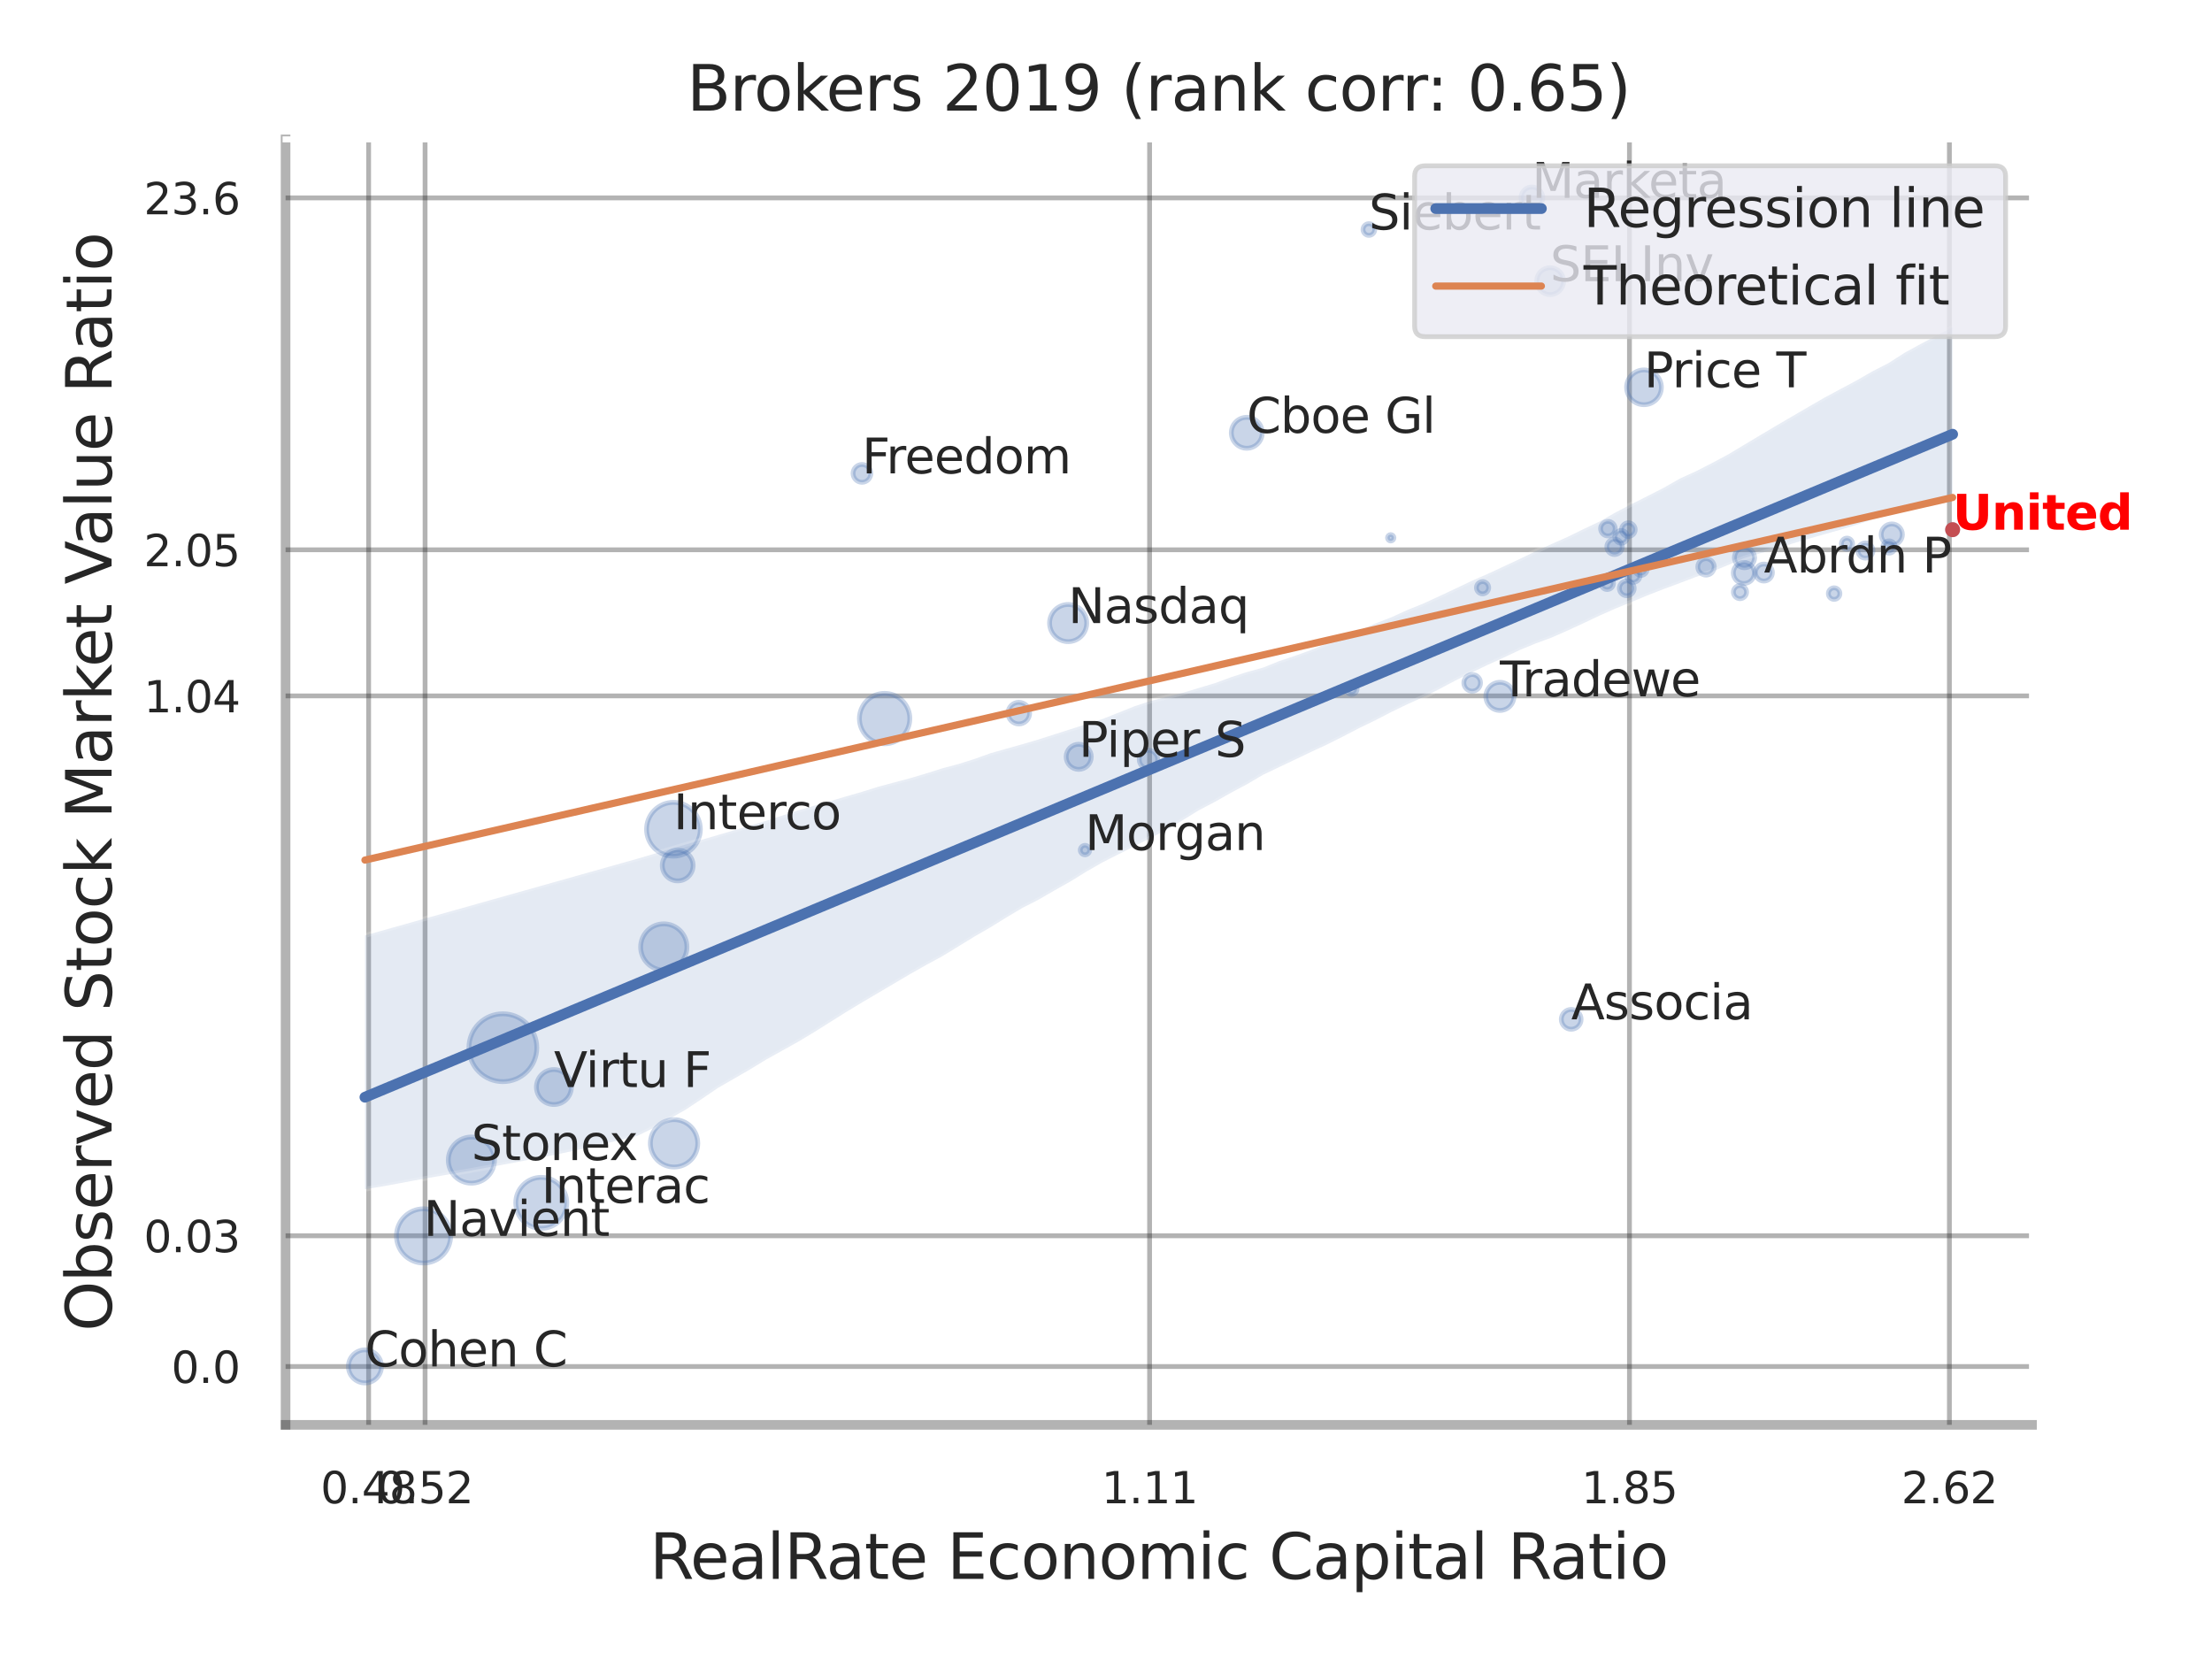 <?xml version="1.0" encoding="utf-8" standalone="no"?>
<!DOCTYPE svg PUBLIC "-//W3C//DTD SVG 1.1//EN"
  "http://www.w3.org/Graphics/SVG/1.1/DTD/svg11.dtd">
<svg xmlns:xlink="http://www.w3.org/1999/xlink" width="460.8pt" height="345.6pt" viewBox="0 0 460.8 345.6" xmlns="http://www.w3.org/2000/svg" version="1.1">
 <defs>
  <style type="text/css">*{stroke-linejoin: round; stroke-linecap: butt}</style>
 </defs>
 <g id="figure_1">
  <g id="patch_1">
   <path d="M 0 345.6 
L 460.8 345.6 
L 460.8 0 
L 0 0 
z
" style="fill: #ffffff"/>
  </g>
  <g id="axes_1">
   <g id="patch_2">
    <path d="M 59.49 296.82 
L 423.303 296.82 
L 423.303 29.04 
L 59.49 29.04 
z
" style="fill: #ffffff"/>
   </g>
   <g id="matplotlib.axis_1">
    <g id="xtick_1">
     <g id="line2d_1">
      <path d="M 76.791 296.82 
L 76.791 29.04 
" clip-path="url(#p51ec7fecc8)" style="fill: none; stroke: #000000; stroke-opacity: 0.3; stroke-linecap: round"/>
     </g>
     <g id="text_1">
      <!-- 0.48 -->
      <g style="fill: #262626" transform="translate(66.772 313.159) scale(0.09 -0.09)">
       <defs>
        <path id="DejaVuSans-30" d="M 2034 4250 
Q 1547 4250 1301 3770 
Q 1056 3291 1056 2328 
Q 1056 1369 1301 889 
Q 1547 409 2034 409 
Q 2525 409 2770 889 
Q 3016 1369 3016 2328 
Q 3016 3291 2770 3770 
Q 2525 4250 2034 4250 
z
M 2034 4750 
Q 2819 4750 3233 4129 
Q 3647 3509 3647 2328 
Q 3647 1150 3233 529 
Q 2819 -91 2034 -91 
Q 1250 -91 836 529 
Q 422 1150 422 2328 
Q 422 3509 836 4129 
Q 1250 4750 2034 4750 
z
" transform="scale(0.016)"/>
        <path id="DejaVuSans-2e" d="M 684 794 
L 1344 794 
L 1344 0 
L 684 0 
L 684 794 
z
" transform="scale(0.016)"/>
        <path id="DejaVuSans-34" d="M 2419 4116 
L 825 1625 
L 2419 1625 
L 2419 4116 
z
M 2253 4666 
L 3047 4666 
L 3047 1625 
L 3713 1625 
L 3713 1100 
L 3047 1100 
L 3047 0 
L 2419 0 
L 2419 1100 
L 313 1100 
L 313 1709 
L 2253 4666 
z
" transform="scale(0.016)"/>
        <path id="DejaVuSans-38" d="M 2034 2216 
Q 1584 2216 1326 1975 
Q 1069 1734 1069 1313 
Q 1069 891 1326 650 
Q 1584 409 2034 409 
Q 2484 409 2743 651 
Q 3003 894 3003 1313 
Q 3003 1734 2745 1975 
Q 2488 2216 2034 2216 
z
M 1403 2484 
Q 997 2584 770 2862 
Q 544 3141 544 3541 
Q 544 4100 942 4425 
Q 1341 4750 2034 4750 
Q 2731 4750 3128 4425 
Q 3525 4100 3525 3541 
Q 3525 3141 3298 2862 
Q 3072 2584 2669 2484 
Q 3125 2378 3379 2068 
Q 3634 1759 3634 1313 
Q 3634 634 3220 271 
Q 2806 -91 2034 -91 
Q 1263 -91 848 271 
Q 434 634 434 1313 
Q 434 1759 690 2068 
Q 947 2378 1403 2484 
z
M 1172 3481 
Q 1172 3119 1398 2916 
Q 1625 2713 2034 2713 
Q 2441 2713 2670 2916 
Q 2900 3119 2900 3481 
Q 2900 3844 2670 4047 
Q 2441 4250 2034 4250 
Q 1625 4250 1398 4047 
Q 1172 3844 1172 3481 
z
" transform="scale(0.016)"/>
       </defs>
       <use xlink:href="#DejaVuSans-30"/>
       <use xlink:href="#DejaVuSans-2e" x="63.623"/>
       <use xlink:href="#DejaVuSans-34" x="95.41"/>
       <use xlink:href="#DejaVuSans-38" x="159.033"/>
      </g>
     </g>
    </g>
    <g id="xtick_2">
     <g id="line2d_2">
      <path d="M 88.552 296.82 
L 88.552 29.04 
" clip-path="url(#p51ec7fecc8)" style="fill: none; stroke: #000000; stroke-opacity: 0.3; stroke-linecap: round"/>
     </g>
     <g id="text_2">
      <!-- 0.52 -->
      <g style="fill: #262626" transform="translate(78.533 313.159) scale(0.09 -0.09)">
       <defs>
        <path id="DejaVuSans-35" d="M 691 4666 
L 3169 4666 
L 3169 4134 
L 1269 4134 
L 1269 2991 
Q 1406 3038 1543 3061 
Q 1681 3084 1819 3084 
Q 2600 3084 3056 2656 
Q 3513 2228 3513 1497 
Q 3513 744 3044 326 
Q 2575 -91 1722 -91 
Q 1428 -91 1123 -41 
Q 819 9 494 109 
L 494 744 
Q 775 591 1075 516 
Q 1375 441 1709 441 
Q 2250 441 2565 725 
Q 2881 1009 2881 1497 
Q 2881 1984 2565 2268 
Q 2250 2553 1709 2553 
Q 1456 2553 1204 2497 
Q 953 2441 691 2322 
L 691 4666 
z
" transform="scale(0.016)"/>
        <path id="DejaVuSans-32" d="M 1228 531 
L 3431 531 
L 3431 0 
L 469 0 
L 469 531 
Q 828 903 1448 1529 
Q 2069 2156 2228 2338 
Q 2531 2678 2651 2914 
Q 2772 3150 2772 3378 
Q 2772 3750 2511 3984 
Q 2250 4219 1831 4219 
Q 1534 4219 1204 4116 
Q 875 4013 500 3803 
L 500 4441 
Q 881 4594 1212 4672 
Q 1544 4750 1819 4750 
Q 2544 4750 2975 4387 
Q 3406 4025 3406 3419 
Q 3406 3131 3298 2873 
Q 3191 2616 2906 2266 
Q 2828 2175 2409 1742 
Q 1991 1309 1228 531 
z
" transform="scale(0.016)"/>
       </defs>
       <use xlink:href="#DejaVuSans-30"/>
       <use xlink:href="#DejaVuSans-2e" x="63.623"/>
       <use xlink:href="#DejaVuSans-35" x="95.41"/>
       <use xlink:href="#DejaVuSans-32" x="159.033"/>
      </g>
     </g>
    </g>
    <g id="xtick_3">
     <g id="line2d_3">
      <path d="M 239.481 296.82 
L 239.481 29.04 
" clip-path="url(#p51ec7fecc8)" style="fill: none; stroke: #000000; stroke-opacity: 0.3; stroke-linecap: round"/>
     </g>
     <g id="text_3">
      <!-- 1.11 -->
      <g style="fill: #262626" transform="translate(229.462 313.159) scale(0.09 -0.09)">
       <defs>
        <path id="DejaVuSans-31" d="M 794 531 
L 1825 531 
L 1825 4091 
L 703 3866 
L 703 4441 
L 1819 4666 
L 2450 4666 
L 2450 531 
L 3481 531 
L 3481 0 
L 794 0 
L 794 531 
z
" transform="scale(0.016)"/>
       </defs>
       <use xlink:href="#DejaVuSans-31"/>
       <use xlink:href="#DejaVuSans-2e" x="63.623"/>
       <use xlink:href="#DejaVuSans-31" x="95.41"/>
       <use xlink:href="#DejaVuSans-31" x="159.033"/>
      </g>
     </g>
    </g>
    <g id="xtick_4">
     <g id="line2d_4">
      <path d="M 339.447 296.82 
L 339.447 29.04 
" clip-path="url(#p51ec7fecc8)" style="fill: none; stroke: #000000; stroke-opacity: 0.3; stroke-linecap: round"/>
     </g>
     <g id="text_4">
      <!-- 1.85 -->
      <g style="fill: #262626" transform="translate(329.428 313.159) scale(0.09 -0.09)">
       <use xlink:href="#DejaVuSans-31"/>
       <use xlink:href="#DejaVuSans-2e" x="63.623"/>
       <use xlink:href="#DejaVuSans-38" x="95.41"/>
       <use xlink:href="#DejaVuSans-35" x="159.033"/>
      </g>
     </g>
    </g>
    <g id="xtick_5">
     <g id="line2d_5">
      <path d="M 406.092 296.82 
L 406.092 29.04 
" clip-path="url(#p51ec7fecc8)" style="fill: none; stroke: #000000; stroke-opacity: 0.3; stroke-linecap: round"/>
     </g>
     <g id="text_5">
      <!-- 2.62 -->
      <g style="fill: #262626" transform="translate(396.072 313.159) scale(0.09 -0.09)">
       <defs>
        <path id="DejaVuSans-36" d="M 2113 2584 
Q 1688 2584 1439 2293 
Q 1191 2003 1191 1497 
Q 1191 994 1439 701 
Q 1688 409 2113 409 
Q 2538 409 2786 701 
Q 3034 994 3034 1497 
Q 3034 2003 2786 2293 
Q 2538 2584 2113 2584 
z
M 3366 4563 
L 3366 3988 
Q 3128 4100 2886 4159 
Q 2644 4219 2406 4219 
Q 1781 4219 1451 3797 
Q 1122 3375 1075 2522 
Q 1259 2794 1537 2939 
Q 1816 3084 2150 3084 
Q 2853 3084 3261 2657 
Q 3669 2231 3669 1497 
Q 3669 778 3244 343 
Q 2819 -91 2113 -91 
Q 1303 -91 875 529 
Q 447 1150 447 2328 
Q 447 3434 972 4092 
Q 1497 4750 2381 4750 
Q 2619 4750 2861 4703 
Q 3103 4656 3366 4563 
z
" transform="scale(0.016)"/>
       </defs>
       <use xlink:href="#DejaVuSans-32"/>
       <use xlink:href="#DejaVuSans-2e" x="63.623"/>
       <use xlink:href="#DejaVuSans-36" x="95.41"/>
       <use xlink:href="#DejaVuSans-32" x="159.033"/>
      </g>
     </g>
    </g>
    <g id="xtick_6"/>
    <g id="xtick_7"/>
    <g id="xtick_8"/>
    <g id="text_6">
     <!-- RealRate Economic Capital Ratio -->
     <g style="fill: #262626" transform="translate(135.343 328.908) scale(0.13 -0.13)">
      <defs>
       <path id="DejaVuSans-52" d="M 2841 2188 
Q 3044 2119 3236 1894 
Q 3428 1669 3622 1275 
L 4263 0 
L 3584 0 
L 2988 1197 
Q 2756 1666 2539 1819 
Q 2322 1972 1947 1972 
L 1259 1972 
L 1259 0 
L 628 0 
L 628 4666 
L 2053 4666 
Q 2853 4666 3247 4331 
Q 3641 3997 3641 3322 
Q 3641 2881 3436 2590 
Q 3231 2300 2841 2188 
z
M 1259 4147 
L 1259 2491 
L 2053 2491 
Q 2509 2491 2742 2702 
Q 2975 2913 2975 3322 
Q 2975 3731 2742 3939 
Q 2509 4147 2053 4147 
L 1259 4147 
z
" transform="scale(0.016)"/>
       <path id="DejaVuSans-65" d="M 3597 1894 
L 3597 1613 
L 953 1613 
Q 991 1019 1311 708 
Q 1631 397 2203 397 
Q 2534 397 2845 478 
Q 3156 559 3463 722 
L 3463 178 
Q 3153 47 2828 -22 
Q 2503 -91 2169 -91 
Q 1331 -91 842 396 
Q 353 884 353 1716 
Q 353 2575 817 3079 
Q 1281 3584 2069 3584 
Q 2775 3584 3186 3129 
Q 3597 2675 3597 1894 
z
M 3022 2063 
Q 3016 2534 2758 2815 
Q 2500 3097 2075 3097 
Q 1594 3097 1305 2825 
Q 1016 2553 972 2059 
L 3022 2063 
z
" transform="scale(0.016)"/>
       <path id="DejaVuSans-61" d="M 2194 1759 
Q 1497 1759 1228 1600 
Q 959 1441 959 1056 
Q 959 750 1161 570 
Q 1363 391 1709 391 
Q 2188 391 2477 730 
Q 2766 1069 2766 1631 
L 2766 1759 
L 2194 1759 
z
M 3341 1997 
L 3341 0 
L 2766 0 
L 2766 531 
Q 2569 213 2275 61 
Q 1981 -91 1556 -91 
Q 1019 -91 701 211 
Q 384 513 384 1019 
Q 384 1609 779 1909 
Q 1175 2209 1959 2209 
L 2766 2209 
L 2766 2266 
Q 2766 2663 2505 2880 
Q 2244 3097 1772 3097 
Q 1472 3097 1187 3025 
Q 903 2953 641 2809 
L 641 3341 
Q 956 3463 1253 3523 
Q 1550 3584 1831 3584 
Q 2591 3584 2966 3190 
Q 3341 2797 3341 1997 
z
" transform="scale(0.016)"/>
       <path id="DejaVuSans-6c" d="M 603 4863 
L 1178 4863 
L 1178 0 
L 603 0 
L 603 4863 
z
" transform="scale(0.016)"/>
       <path id="DejaVuSans-74" d="M 1172 4494 
L 1172 3500 
L 2356 3500 
L 2356 3053 
L 1172 3053 
L 1172 1153 
Q 1172 725 1289 603 
Q 1406 481 1766 481 
L 2356 481 
L 2356 0 
L 1766 0 
Q 1100 0 847 248 
Q 594 497 594 1153 
L 594 3053 
L 172 3053 
L 172 3500 
L 594 3500 
L 594 4494 
L 1172 4494 
z
" transform="scale(0.016)"/>
       <path id="DejaVuSans-20" transform="scale(0.016)"/>
       <path id="DejaVuSans-45" d="M 628 4666 
L 3578 4666 
L 3578 4134 
L 1259 4134 
L 1259 2753 
L 3481 2753 
L 3481 2222 
L 1259 2222 
L 1259 531 
L 3634 531 
L 3634 0 
L 628 0 
L 628 4666 
z
" transform="scale(0.016)"/>
       <path id="DejaVuSans-63" d="M 3122 3366 
L 3122 2828 
Q 2878 2963 2633 3030 
Q 2388 3097 2138 3097 
Q 1578 3097 1268 2742 
Q 959 2388 959 1747 
Q 959 1106 1268 751 
Q 1578 397 2138 397 
Q 2388 397 2633 464 
Q 2878 531 3122 666 
L 3122 134 
Q 2881 22 2623 -34 
Q 2366 -91 2075 -91 
Q 1284 -91 818 406 
Q 353 903 353 1747 
Q 353 2603 823 3093 
Q 1294 3584 2113 3584 
Q 2378 3584 2631 3529 
Q 2884 3475 3122 3366 
z
" transform="scale(0.016)"/>
       <path id="DejaVuSans-6f" d="M 1959 3097 
Q 1497 3097 1228 2736 
Q 959 2375 959 1747 
Q 959 1119 1226 758 
Q 1494 397 1959 397 
Q 2419 397 2687 759 
Q 2956 1122 2956 1747 
Q 2956 2369 2687 2733 
Q 2419 3097 1959 3097 
z
M 1959 3584 
Q 2709 3584 3137 3096 
Q 3566 2609 3566 1747 
Q 3566 888 3137 398 
Q 2709 -91 1959 -91 
Q 1206 -91 779 398 
Q 353 888 353 1747 
Q 353 2609 779 3096 
Q 1206 3584 1959 3584 
z
" transform="scale(0.016)"/>
       <path id="DejaVuSans-6e" d="M 3513 2113 
L 3513 0 
L 2938 0 
L 2938 2094 
Q 2938 2591 2744 2837 
Q 2550 3084 2163 3084 
Q 1697 3084 1428 2787 
Q 1159 2491 1159 1978 
L 1159 0 
L 581 0 
L 581 3500 
L 1159 3500 
L 1159 2956 
Q 1366 3272 1645 3428 
Q 1925 3584 2291 3584 
Q 2894 3584 3203 3211 
Q 3513 2838 3513 2113 
z
" transform="scale(0.016)"/>
       <path id="DejaVuSans-6d" d="M 3328 2828 
Q 3544 3216 3844 3400 
Q 4144 3584 4550 3584 
Q 5097 3584 5394 3201 
Q 5691 2819 5691 2113 
L 5691 0 
L 5113 0 
L 5113 2094 
Q 5113 2597 4934 2840 
Q 4756 3084 4391 3084 
Q 3944 3084 3684 2787 
Q 3425 2491 3425 1978 
L 3425 0 
L 2847 0 
L 2847 2094 
Q 2847 2600 2669 2842 
Q 2491 3084 2119 3084 
Q 1678 3084 1418 2786 
Q 1159 2488 1159 1978 
L 1159 0 
L 581 0 
L 581 3500 
L 1159 3500 
L 1159 2956 
Q 1356 3278 1631 3431 
Q 1906 3584 2284 3584 
Q 2666 3584 2933 3390 
Q 3200 3197 3328 2828 
z
" transform="scale(0.016)"/>
       <path id="DejaVuSans-69" d="M 603 3500 
L 1178 3500 
L 1178 0 
L 603 0 
L 603 3500 
z
M 603 4863 
L 1178 4863 
L 1178 4134 
L 603 4134 
L 603 4863 
z
" transform="scale(0.016)"/>
       <path id="DejaVuSans-43" d="M 4122 4306 
L 4122 3641 
Q 3803 3938 3442 4084 
Q 3081 4231 2675 4231 
Q 1875 4231 1450 3742 
Q 1025 3253 1025 2328 
Q 1025 1406 1450 917 
Q 1875 428 2675 428 
Q 3081 428 3442 575 
Q 3803 722 4122 1019 
L 4122 359 
Q 3791 134 3420 21 
Q 3050 -91 2638 -91 
Q 1578 -91 968 557 
Q 359 1206 359 2328 
Q 359 3453 968 4101 
Q 1578 4750 2638 4750 
Q 3056 4750 3426 4639 
Q 3797 4528 4122 4306 
z
" transform="scale(0.016)"/>
       <path id="DejaVuSans-70" d="M 1159 525 
L 1159 -1331 
L 581 -1331 
L 581 3500 
L 1159 3500 
L 1159 2969 
Q 1341 3281 1617 3432 
Q 1894 3584 2278 3584 
Q 2916 3584 3314 3078 
Q 3713 2572 3713 1747 
Q 3713 922 3314 415 
Q 2916 -91 2278 -91 
Q 1894 -91 1617 61 
Q 1341 213 1159 525 
z
M 3116 1747 
Q 3116 2381 2855 2742 
Q 2594 3103 2138 3103 
Q 1681 3103 1420 2742 
Q 1159 2381 1159 1747 
Q 1159 1113 1420 752 
Q 1681 391 2138 391 
Q 2594 391 2855 752 
Q 3116 1113 3116 1747 
z
" transform="scale(0.016)"/>
      </defs>
      <use xlink:href="#DejaVuSans-52"/>
      <use xlink:href="#DejaVuSans-65" x="64.982"/>
      <use xlink:href="#DejaVuSans-61" x="126.506"/>
      <use xlink:href="#DejaVuSans-6c" x="187.785"/>
      <use xlink:href="#DejaVuSans-52" x="215.568"/>
      <use xlink:href="#DejaVuSans-61" x="282.801"/>
      <use xlink:href="#DejaVuSans-74" x="344.08"/>
      <use xlink:href="#DejaVuSans-65" x="383.289"/>
      <use xlink:href="#DejaVuSans-20" x="444.812"/>
      <use xlink:href="#DejaVuSans-45" x="476.6"/>
      <use xlink:href="#DejaVuSans-63" x="539.783"/>
      <use xlink:href="#DejaVuSans-6f" x="594.764"/>
      <use xlink:href="#DejaVuSans-6e" x="655.945"/>
      <use xlink:href="#DejaVuSans-6f" x="719.324"/>
      <use xlink:href="#DejaVuSans-6d" x="780.506"/>
      <use xlink:href="#DejaVuSans-69" x="877.918"/>
      <use xlink:href="#DejaVuSans-63" x="905.701"/>
      <use xlink:href="#DejaVuSans-20" x="960.682"/>
      <use xlink:href="#DejaVuSans-43" x="992.469"/>
      <use xlink:href="#DejaVuSans-61" x="1062.293"/>
      <use xlink:href="#DejaVuSans-70" x="1123.572"/>
      <use xlink:href="#DejaVuSans-69" x="1187.049"/>
      <use xlink:href="#DejaVuSans-74" x="1214.832"/>
      <use xlink:href="#DejaVuSans-61" x="1254.041"/>
      <use xlink:href="#DejaVuSans-6c" x="1315.32"/>
      <use xlink:href="#DejaVuSans-20" x="1343.104"/>
      <use xlink:href="#DejaVuSans-52" x="1374.891"/>
      <use xlink:href="#DejaVuSans-61" x="1442.123"/>
      <use xlink:href="#DejaVuSans-74" x="1503.402"/>
      <use xlink:href="#DejaVuSans-69" x="1542.611"/>
      <use xlink:href="#DejaVuSans-6f" x="1570.395"/>
     </g>
    </g>
   </g>
   <g id="matplotlib.axis_2">
    <g id="ytick_1">
     <g id="line2d_6">
      <path d="M 59.49 284.668 
L 423.303 284.668 
" clip-path="url(#p51ec7fecc8)" style="fill: none; stroke: #000000; stroke-opacity: 0.3; stroke-linecap: round"/>
     </g>
     <g id="text_7">
      <!-- 0.0 -->
      <g style="fill: #262626" transform="translate(35.677 288.087) scale(0.09 -0.09)">
       <use xlink:href="#DejaVuSans-30"/>
       <use xlink:href="#DejaVuSans-2e" x="63.623"/>
       <use xlink:href="#DejaVuSans-30" x="95.41"/>
      </g>
     </g>
    </g>
    <g id="ytick_2">
     <g id="line2d_7">
      <path d="M 59.49 257.435 
L 423.303 257.435 
" clip-path="url(#p51ec7fecc8)" style="fill: none; stroke: #000000; stroke-opacity: 0.3; stroke-linecap: round"/>
     </g>
     <g id="text_8">
      <!-- 0.03 -->
      <g style="fill: #262626" transform="translate(29.951 260.854) scale(0.09 -0.09)">
       <defs>
        <path id="DejaVuSans-33" d="M 2597 2516 
Q 3050 2419 3304 2112 
Q 3559 1806 3559 1356 
Q 3559 666 3084 287 
Q 2609 -91 1734 -91 
Q 1441 -91 1130 -33 
Q 819 25 488 141 
L 488 750 
Q 750 597 1062 519 
Q 1375 441 1716 441 
Q 2309 441 2620 675 
Q 2931 909 2931 1356 
Q 2931 1769 2642 2001 
Q 2353 2234 1838 2234 
L 1294 2234 
L 1294 2753 
L 1863 2753 
Q 2328 2753 2575 2939 
Q 2822 3125 2822 3475 
Q 2822 3834 2567 4026 
Q 2313 4219 1838 4219 
Q 1578 4219 1281 4162 
Q 984 4106 628 3988 
L 628 4550 
Q 988 4650 1302 4700 
Q 1616 4750 1894 4750 
Q 2613 4750 3031 4423 
Q 3450 4097 3450 3541 
Q 3450 3153 3228 2886 
Q 3006 2619 2597 2516 
z
" transform="scale(0.016)"/>
       </defs>
       <use xlink:href="#DejaVuSans-30"/>
       <use xlink:href="#DejaVuSans-2e" x="63.623"/>
       <use xlink:href="#DejaVuSans-30" x="95.41"/>
       <use xlink:href="#DejaVuSans-33" x="159.033"/>
      </g>
     </g>
    </g>
    <g id="ytick_3">
     <g id="line2d_8">
      <path d="M 59.49 144.97 
L 423.303 144.97 
" clip-path="url(#p51ec7fecc8)" style="fill: none; stroke: #000000; stroke-opacity: 0.3; stroke-linecap: round"/>
     </g>
     <g id="text_9">
      <!-- 1.04 -->
      <g style="fill: #262626" transform="translate(29.951 148.389) scale(0.09 -0.09)">
       <use xlink:href="#DejaVuSans-31"/>
       <use xlink:href="#DejaVuSans-2e" x="63.623"/>
       <use xlink:href="#DejaVuSans-30" x="95.41"/>
       <use xlink:href="#DejaVuSans-34" x="159.033"/>
      </g>
     </g>
    </g>
    <g id="ytick_4">
     <g id="line2d_9">
      <path d="M 59.49 114.53 
L 423.303 114.53 
" clip-path="url(#p51ec7fecc8)" style="fill: none; stroke: #000000; stroke-opacity: 0.3; stroke-linecap: round"/>
     </g>
     <g id="text_10">
      <!-- 2.05 -->
      <g style="fill: #262626" transform="translate(29.951 117.949) scale(0.09 -0.09)">
       <use xlink:href="#DejaVuSans-32"/>
       <use xlink:href="#DejaVuSans-2e" x="63.623"/>
       <use xlink:href="#DejaVuSans-30" x="95.41"/>
       <use xlink:href="#DejaVuSans-35" x="159.033"/>
      </g>
     </g>
    </g>
    <g id="ytick_5">
     <g id="line2d_10">
      <path d="M 59.49 41.225 
L 423.303 41.225 
" clip-path="url(#p51ec7fecc8)" style="fill: none; stroke: #000000; stroke-opacity: 0.3; stroke-linecap: round"/>
     </g>
     <g id="text_11">
      <!-- 23.6 -->
      <g style="fill: #262626" transform="translate(29.951 44.645) scale(0.09 -0.09)">
       <use xlink:href="#DejaVuSans-32"/>
       <use xlink:href="#DejaVuSans-33" x="63.623"/>
       <use xlink:href="#DejaVuSans-2e" x="127.246"/>
       <use xlink:href="#DejaVuSans-36" x="159.033"/>
      </g>
     </g>
    </g>
    <g id="ytick_6"/>
    <g id="ytick_7"/>
    <g id="ytick_8"/>
    <g id="ytick_9"/>
    <g id="text_12">
     <!-- Observed Stock Market Value Ratio -->
     <g style="fill: #262626" transform="translate(23.247 277.332) rotate(-90) scale(0.13 -0.13)">
      <defs>
       <path id="DejaVuSans-4f" d="M 2522 4238 
Q 1834 4238 1429 3725 
Q 1025 3213 1025 2328 
Q 1025 1447 1429 934 
Q 1834 422 2522 422 
Q 3209 422 3611 934 
Q 4013 1447 4013 2328 
Q 4013 3213 3611 3725 
Q 3209 4238 2522 4238 
z
M 2522 4750 
Q 3503 4750 4090 4092 
Q 4678 3434 4678 2328 
Q 4678 1225 4090 567 
Q 3503 -91 2522 -91 
Q 1538 -91 948 565 
Q 359 1222 359 2328 
Q 359 3434 948 4092 
Q 1538 4750 2522 4750 
z
" transform="scale(0.016)"/>
       <path id="DejaVuSans-62" d="M 3116 1747 
Q 3116 2381 2855 2742 
Q 2594 3103 2138 3103 
Q 1681 3103 1420 2742 
Q 1159 2381 1159 1747 
Q 1159 1113 1420 752 
Q 1681 391 2138 391 
Q 2594 391 2855 752 
Q 3116 1113 3116 1747 
z
M 1159 2969 
Q 1341 3281 1617 3432 
Q 1894 3584 2278 3584 
Q 2916 3584 3314 3078 
Q 3713 2572 3713 1747 
Q 3713 922 3314 415 
Q 2916 -91 2278 -91 
Q 1894 -91 1617 61 
Q 1341 213 1159 525 
L 1159 0 
L 581 0 
L 581 4863 
L 1159 4863 
L 1159 2969 
z
" transform="scale(0.016)"/>
       <path id="DejaVuSans-73" d="M 2834 3397 
L 2834 2853 
Q 2591 2978 2328 3040 
Q 2066 3103 1784 3103 
Q 1356 3103 1142 2972 
Q 928 2841 928 2578 
Q 928 2378 1081 2264 
Q 1234 2150 1697 2047 
L 1894 2003 
Q 2506 1872 2764 1633 
Q 3022 1394 3022 966 
Q 3022 478 2636 193 
Q 2250 -91 1575 -91 
Q 1294 -91 989 -36 
Q 684 19 347 128 
L 347 722 
Q 666 556 975 473 
Q 1284 391 1588 391 
Q 1994 391 2212 530 
Q 2431 669 2431 922 
Q 2431 1156 2273 1281 
Q 2116 1406 1581 1522 
L 1381 1569 
Q 847 1681 609 1914 
Q 372 2147 372 2553 
Q 372 3047 722 3315 
Q 1072 3584 1716 3584 
Q 2034 3584 2315 3537 
Q 2597 3491 2834 3397 
z
" transform="scale(0.016)"/>
       <path id="DejaVuSans-72" d="M 2631 2963 
Q 2534 3019 2420 3045 
Q 2306 3072 2169 3072 
Q 1681 3072 1420 2755 
Q 1159 2438 1159 1844 
L 1159 0 
L 581 0 
L 581 3500 
L 1159 3500 
L 1159 2956 
Q 1341 3275 1631 3429 
Q 1922 3584 2338 3584 
Q 2397 3584 2469 3576 
Q 2541 3569 2628 3553 
L 2631 2963 
z
" transform="scale(0.016)"/>
       <path id="DejaVuSans-76" d="M 191 3500 
L 800 3500 
L 1894 563 
L 2988 3500 
L 3597 3500 
L 2284 0 
L 1503 0 
L 191 3500 
z
" transform="scale(0.016)"/>
       <path id="DejaVuSans-64" d="M 2906 2969 
L 2906 4863 
L 3481 4863 
L 3481 0 
L 2906 0 
L 2906 525 
Q 2725 213 2448 61 
Q 2172 -91 1784 -91 
Q 1150 -91 751 415 
Q 353 922 353 1747 
Q 353 2572 751 3078 
Q 1150 3584 1784 3584 
Q 2172 3584 2448 3432 
Q 2725 3281 2906 2969 
z
M 947 1747 
Q 947 1113 1208 752 
Q 1469 391 1925 391 
Q 2381 391 2643 752 
Q 2906 1113 2906 1747 
Q 2906 2381 2643 2742 
Q 2381 3103 1925 3103 
Q 1469 3103 1208 2742 
Q 947 2381 947 1747 
z
" transform="scale(0.016)"/>
       <path id="DejaVuSans-53" d="M 3425 4513 
L 3425 3897 
Q 3066 4069 2747 4153 
Q 2428 4238 2131 4238 
Q 1616 4238 1336 4038 
Q 1056 3838 1056 3469 
Q 1056 3159 1242 3001 
Q 1428 2844 1947 2747 
L 2328 2669 
Q 3034 2534 3370 2195 
Q 3706 1856 3706 1288 
Q 3706 609 3251 259 
Q 2797 -91 1919 -91 
Q 1588 -91 1214 -16 
Q 841 59 441 206 
L 441 856 
Q 825 641 1194 531 
Q 1563 422 1919 422 
Q 2459 422 2753 634 
Q 3047 847 3047 1241 
Q 3047 1584 2836 1778 
Q 2625 1972 2144 2069 
L 1759 2144 
Q 1053 2284 737 2584 
Q 422 2884 422 3419 
Q 422 4038 858 4394 
Q 1294 4750 2059 4750 
Q 2388 4750 2728 4690 
Q 3069 4631 3425 4513 
z
" transform="scale(0.016)"/>
       <path id="DejaVuSans-6b" d="M 581 4863 
L 1159 4863 
L 1159 1991 
L 2875 3500 
L 3609 3500 
L 1753 1863 
L 3688 0 
L 2938 0 
L 1159 1709 
L 1159 0 
L 581 0 
L 581 4863 
z
" transform="scale(0.016)"/>
       <path id="DejaVuSans-4d" d="M 628 4666 
L 1569 4666 
L 2759 1491 
L 3956 4666 
L 4897 4666 
L 4897 0 
L 4281 0 
L 4281 4097 
L 3078 897 
L 2444 897 
L 1241 4097 
L 1241 0 
L 628 0 
L 628 4666 
z
" transform="scale(0.016)"/>
       <path id="DejaVuSans-56" d="M 1831 0 
L 50 4666 
L 709 4666 
L 2188 738 
L 3669 4666 
L 4325 4666 
L 2547 0 
L 1831 0 
z
" transform="scale(0.016)"/>
       <path id="DejaVuSans-75" d="M 544 1381 
L 544 3500 
L 1119 3500 
L 1119 1403 
Q 1119 906 1312 657 
Q 1506 409 1894 409 
Q 2359 409 2629 706 
Q 2900 1003 2900 1516 
L 2900 3500 
L 3475 3500 
L 3475 0 
L 2900 0 
L 2900 538 
Q 2691 219 2414 64 
Q 2138 -91 1772 -91 
Q 1169 -91 856 284 
Q 544 659 544 1381 
z
M 1991 3584 
L 1991 3584 
z
" transform="scale(0.016)"/>
      </defs>
      <use xlink:href="#DejaVuSans-4f"/>
      <use xlink:href="#DejaVuSans-62" x="78.711"/>
      <use xlink:href="#DejaVuSans-73" x="142.188"/>
      <use xlink:href="#DejaVuSans-65" x="194.287"/>
      <use xlink:href="#DejaVuSans-72" x="255.811"/>
      <use xlink:href="#DejaVuSans-76" x="296.924"/>
      <use xlink:href="#DejaVuSans-65" x="356.104"/>
      <use xlink:href="#DejaVuSans-64" x="417.627"/>
      <use xlink:href="#DejaVuSans-20" x="481.104"/>
      <use xlink:href="#DejaVuSans-53" x="512.891"/>
      <use xlink:href="#DejaVuSans-74" x="576.367"/>
      <use xlink:href="#DejaVuSans-6f" x="615.576"/>
      <use xlink:href="#DejaVuSans-63" x="676.758"/>
      <use xlink:href="#DejaVuSans-6b" x="731.738"/>
      <use xlink:href="#DejaVuSans-20" x="789.648"/>
      <use xlink:href="#DejaVuSans-4d" x="821.436"/>
      <use xlink:href="#DejaVuSans-61" x="907.715"/>
      <use xlink:href="#DejaVuSans-72" x="968.994"/>
      <use xlink:href="#DejaVuSans-6b" x="1010.107"/>
      <use xlink:href="#DejaVuSans-65" x="1064.393"/>
      <use xlink:href="#DejaVuSans-74" x="1125.916"/>
      <use xlink:href="#DejaVuSans-20" x="1165.125"/>
      <use xlink:href="#DejaVuSans-56" x="1196.912"/>
      <use xlink:href="#DejaVuSans-61" x="1257.57"/>
      <use xlink:href="#DejaVuSans-6c" x="1318.85"/>
      <use xlink:href="#DejaVuSans-75" x="1346.633"/>
      <use xlink:href="#DejaVuSans-65" x="1410.012"/>
      <use xlink:href="#DejaVuSans-20" x="1471.535"/>
      <use xlink:href="#DejaVuSans-52" x="1503.322"/>
      <use xlink:href="#DejaVuSans-61" x="1570.555"/>
      <use xlink:href="#DejaVuSans-74" x="1631.834"/>
      <use xlink:href="#DejaVuSans-69" x="1671.043"/>
      <use xlink:href="#DejaVuSans-6f" x="1698.826"/>
     </g>
    </g>
   </g>
   <g id="PathCollection_1">
    <path d="M 285.164 49.035 
C 285.488 49.035 285.798 48.906 286.027 48.677 
C 286.256 48.448 286.385 48.137 286.385 47.814 
C 286.385 47.49 286.256 47.179 286.027 46.95 
C 285.798 46.721 285.488 46.592 285.164 46.592 
C 284.84 46.592 284.529 46.721 284.3 46.95 
C 284.071 47.179 283.943 47.49 283.943 47.814 
C 283.943 48.137 284.071 48.448 284.3 48.677 
C 284.529 48.906 284.84 49.035 285.164 49.035 
z
" clip-path="url(#p51ec7fecc8)" style="fill: #4c72b0; fill-opacity: 0.3; stroke: #4c72b0; stroke-opacity: 0.3"/>
    <path d="M 140.421 243.114 
C 141.73 243.114 142.986 242.594 143.912 241.668 
C 144.838 240.743 145.358 239.487 145.358 238.177 
C 145.358 236.868 144.838 235.612 143.912 234.686 
C 142.986 233.76 141.73 233.24 140.421 233.24 
C 139.111 233.24 137.856 233.76 136.93 234.686 
C 136.004 235.612 135.484 236.868 135.484 238.177 
C 135.484 239.487 136.004 240.743 136.93 241.668 
C 137.856 242.594 139.111 243.114 140.421 243.114 
z
" clip-path="url(#p51ec7fecc8)" style="fill: #4c72b0; fill-opacity: 0.3; stroke: #4c72b0; stroke-opacity: 0.3"/>
    <path d="M 104.754 225.329 
C 106.63 225.329 108.428 224.584 109.754 223.258 
C 111.08 221.932 111.826 220.133 111.826 218.258 
C 111.826 216.383 111.08 214.584 109.754 213.258 
C 108.428 211.932 106.63 211.187 104.754 211.187 
C 102.879 211.187 101.08 211.932 99.754 213.258 
C 98.428 214.584 97.683 216.383 97.683 218.258 
C 97.683 220.133 98.428 221.932 99.754 223.258 
C 101.08 224.584 102.879 225.329 104.754 225.329 
z
" clip-path="url(#p51ec7fecc8)" style="fill: #4c72b0; fill-opacity: 0.3; stroke: #4c72b0; stroke-opacity: 0.3"/>
    <path d="M 322.916 61.374 
C 323.659 61.374 324.372 61.078 324.897 60.553 
C 325.423 60.027 325.718 59.314 325.718 58.571 
C 325.718 57.828 325.423 57.115 324.897 56.589 
C 324.372 56.064 323.659 55.769 322.916 55.769 
C 322.173 55.769 321.46 56.064 320.934 56.589 
C 320.409 57.115 320.113 57.828 320.113 58.571 
C 320.113 59.314 320.409 60.027 320.934 60.553 
C 321.46 61.078 322.173 61.374 322.916 61.374 
z
" clip-path="url(#p51ec7fecc8)" style="fill: #4c72b0; fill-opacity: 0.3; stroke: #4c72b0; stroke-opacity: 0.3"/>
    <path d="M 138.28 202.092 
C 139.559 202.092 140.785 201.584 141.689 200.68 
C 142.593 199.776 143.101 198.55 143.101 197.272 
C 143.101 195.993 142.593 194.767 141.689 193.863 
C 140.785 192.959 139.559 192.451 138.28 192.451 
C 137.002 192.451 135.776 192.959 134.872 193.863 
C 133.968 194.767 133.46 195.993 133.46 197.272 
C 133.46 198.55 133.968 199.776 134.872 200.68 
C 135.776 201.584 137.002 202.092 138.28 202.092 
z
" clip-path="url(#p51ec7fecc8)" style="fill: #4c72b0; fill-opacity: 0.3; stroke: #4c72b0; stroke-opacity: 0.3"/>
    <path d="M 212.242 150.816 
C 212.839 150.816 213.413 150.579 213.836 150.156 
C 214.258 149.733 214.496 149.16 214.496 148.562 
C 214.496 147.964 214.258 147.391 213.836 146.968 
C 213.413 146.545 212.839 146.307 212.242 146.307 
C 211.644 146.307 211.07 146.545 210.647 146.968 
C 210.225 147.391 209.987 147.964 209.987 148.562 
C 209.987 149.16 210.225 149.733 210.647 150.156 
C 211.07 150.579 211.644 150.816 212.242 150.816 
z
" clip-path="url(#p51ec7fecc8)" style="fill: #4c72b0; fill-opacity: 0.3; stroke: #4c72b0; stroke-opacity: 0.3"/>
    <path d="M 98.198 246.479 
C 99.473 246.479 100.696 245.972 101.598 245.071 
C 102.5 244.169 103.007 242.946 103.007 241.67 
C 103.007 240.395 102.5 239.172 101.598 238.27 
C 100.696 237.368 99.473 236.861 98.198 236.861 
C 96.923 236.861 95.699 237.368 94.798 238.27 
C 93.896 239.172 93.389 240.395 93.389 241.67 
C 93.389 242.946 93.896 244.169 94.798 245.071 
C 95.699 245.972 96.923 246.479 98.198 246.479 
z
" clip-path="url(#p51ec7fecc8)" style="fill: #4c72b0; fill-opacity: 0.3; stroke: #4c72b0; stroke-opacity: 0.3"/>
    <path d="M 179.562 100.472 
C 180.054 100.472 180.526 100.276 180.874 99.929 
C 181.222 99.581 181.417 99.109 181.417 98.617 
C 181.417 98.125 181.222 97.653 180.874 97.305 
C 180.526 96.958 180.054 96.762 179.562 96.762 
C 179.071 96.762 178.599 96.958 178.251 97.305 
C 177.903 97.653 177.708 98.125 177.708 98.617 
C 177.708 99.109 177.903 99.581 178.251 99.929 
C 178.599 100.276 179.071 100.472 179.562 100.472 
z
" clip-path="url(#p51ec7fecc8)" style="fill: #4c72b0; fill-opacity: 0.3; stroke: #4c72b0; stroke-opacity: 0.3"/>
    <path d="M 239.246 160.142 
C 239.756 160.142 240.245 159.94 240.605 159.579 
C 240.966 159.219 241.169 158.73 241.169 158.22 
C 241.169 157.71 240.966 157.221 240.605 156.86 
C 240.245 156.5 239.756 156.297 239.246 156.297 
C 238.736 156.297 238.247 156.5 237.887 156.86 
C 237.526 157.221 237.324 157.71 237.324 158.22 
C 237.324 158.73 237.526 159.219 237.887 159.579 
C 238.247 159.94 238.736 160.142 239.246 160.142 
z
" clip-path="url(#p51ec7fecc8)" style="fill: #4c72b0; fill-opacity: 0.3; stroke: #4c72b0; stroke-opacity: 0.3"/>
    <path d="M 141.175 183.505 
C 142.028 183.505 142.845 183.166 143.448 182.564 
C 144.051 181.961 144.389 181.143 144.389 180.291 
C 144.389 179.439 144.051 178.621 143.448 178.018 
C 142.845 177.416 142.028 177.077 141.175 177.077 
C 140.323 177.077 139.505 177.416 138.903 178.018 
C 138.3 178.621 137.961 179.439 137.961 180.291 
C 137.961 181.143 138.3 181.961 138.903 182.564 
C 139.505 183.166 140.323 183.505 141.175 183.505 
z
" clip-path="url(#p51ec7fecc8)" style="fill: #4c72b0; fill-opacity: 0.3; stroke: #4c72b0; stroke-opacity: 0.3"/>
    <path d="M 342.474 84.306 
C 343.435 84.306 344.356 83.925 345.035 83.245 
C 345.715 82.566 346.096 81.644 346.096 80.684 
C 346.096 79.723 345.715 78.801 345.035 78.122 
C 344.356 77.443 343.435 77.061 342.474 77.061 
C 341.513 77.061 340.592 77.443 339.912 78.122 
C 339.233 78.801 338.851 79.723 338.851 80.684 
C 338.851 81.644 339.233 82.566 339.912 83.245 
C 340.592 83.925 341.513 84.306 342.474 84.306 
z
" clip-path="url(#p51ec7fecc8)" style="fill: #4c72b0; fill-opacity: 0.3; stroke: #4c72b0; stroke-opacity: 0.3"/>
    <path d="M 222.515 133.663 
C 223.54 133.663 224.525 133.256 225.25 132.53 
C 225.975 131.805 226.383 130.821 226.383 129.795 
C 226.383 128.769 225.975 127.785 225.25 127.059 
C 224.525 126.334 223.54 125.926 222.515 125.926 
C 221.489 125.926 220.505 126.334 219.779 127.059 
C 219.054 127.785 218.646 128.769 218.646 129.795 
C 218.646 130.821 219.054 131.805 219.779 132.53 
C 220.505 133.256 221.489 133.663 222.515 133.663 
z
" clip-path="url(#p51ec7fecc8)" style="fill: #4c72b0; fill-opacity: 0.3; stroke: #4c72b0; stroke-opacity: 0.3"/>
    <path d="M 184.28 154.939 
C 185.673 154.939 187.008 154.386 187.993 153.401 
C 188.978 152.417 189.531 151.081 189.531 149.689 
C 189.531 148.296 188.978 146.961 187.993 145.976 
C 187.008 144.991 185.673 144.438 184.28 144.438 
C 182.888 144.438 181.552 144.991 180.568 145.976 
C 179.583 146.961 179.03 148.296 179.03 149.689 
C 179.03 151.081 179.583 152.417 180.568 153.401 
C 181.552 154.386 182.888 154.939 184.28 154.939 
z
" clip-path="url(#p51ec7fecc8)" style="fill: #4c72b0; fill-opacity: 0.3; stroke: #4c72b0; stroke-opacity: 0.3"/>
    <path d="M 226.027 178.073 
C 226.288 178.073 226.539 177.969 226.723 177.784 
C 226.908 177.599 227.012 177.349 227.012 177.088 
C 227.012 176.827 226.908 176.576 226.723 176.391 
C 226.539 176.207 226.288 176.103 226.027 176.103 
C 225.766 176.103 225.515 176.207 225.331 176.391 
C 225.146 176.576 225.042 176.827 225.042 177.088 
C 225.042 177.349 225.146 177.599 225.331 177.784 
C 225.515 177.969 225.766 178.073 226.027 178.073 
z
" clip-path="url(#p51ec7fecc8)" style="fill: #4c72b0; fill-opacity: 0.3; stroke: #4c72b0; stroke-opacity: 0.3"/>
    <path d="M 224.716 160.276 
C 225.411 160.276 226.077 160 226.568 159.509 
C 227.059 159.017 227.335 158.351 227.335 157.656 
C 227.335 156.961 227.059 156.295 226.568 155.804 
C 226.077 155.312 225.411 155.036 224.716 155.036 
C 224.021 155.036 223.355 155.312 222.863 155.804 
C 222.372 156.295 222.096 156.961 222.096 157.656 
C 222.096 158.351 222.372 159.017 222.863 159.509 
C 223.355 160 224.021 160.276 224.716 160.276 
z
" clip-path="url(#p51ec7fecc8)" style="fill: #4c72b0; fill-opacity: 0.3; stroke: #4c72b0; stroke-opacity: 0.3"/>
    <path d="M 76.027 288.094 
C 76.941 288.094 77.817 287.731 78.464 287.085 
C 79.11 286.439 79.473 285.562 79.473 284.648 
C 79.473 283.734 79.11 282.858 78.464 282.212 
C 77.817 281.565 76.941 281.202 76.027 281.202 
C 75.113 281.202 74.237 281.565 73.59 282.212 
C 72.944 282.858 72.581 283.734 72.581 284.648 
C 72.581 285.562 72.944 286.439 73.59 287.085 
C 74.237 287.731 75.113 288.094 76.027 288.094 
z
" clip-path="url(#p51ec7fecc8)" style="fill: #4c72b0; fill-opacity: 0.3; stroke: #4c72b0; stroke-opacity: 0.3"/>
    <path d="M 319.119 43.477 
C 319.72 43.477 320.296 43.239 320.721 42.814 
C 321.146 42.389 321.385 41.813 321.385 41.212 
C 321.385 40.611 321.146 40.035 320.721 39.61 
C 320.296 39.185 319.72 38.946 319.119 38.946 
C 318.518 38.946 317.942 39.185 317.517 39.61 
C 317.092 40.035 316.854 40.611 316.854 41.212 
C 316.854 41.813 317.092 42.389 317.517 42.814 
C 317.942 43.239 318.518 43.477 319.119 43.477 
z
" clip-path="url(#p51ec7fecc8)" style="fill: #4c72b0; fill-opacity: 0.3; stroke: #4c72b0; stroke-opacity: 0.3"/>
    <path d="M 394.092 113.564 
C 394.678 113.564 395.241 113.33 395.656 112.916 
C 396.071 112.501 396.304 111.938 396.304 111.351 
C 396.304 110.764 396.071 110.201 395.656 109.786 
C 395.241 109.371 394.678 109.138 394.092 109.138 
C 393.505 109.138 392.942 109.371 392.527 109.786 
C 392.112 110.201 391.879 110.764 391.879 111.351 
C 391.879 111.938 392.112 112.501 392.527 112.916 
C 392.942 113.33 393.505 113.564 394.092 113.564 
z
" clip-path="url(#p51ec7fecc8)" style="fill: #4c72b0; fill-opacity: 0.3; stroke: #4c72b0; stroke-opacity: 0.3"/>
    <path d="M 363.279 121.552 
C 363.861 121.552 364.419 121.32 364.831 120.909 
C 365.243 120.497 365.474 119.938 365.474 119.356 
C 365.474 118.774 365.243 118.215 364.831 117.804 
C 364.419 117.392 363.861 117.161 363.279 117.161 
C 362.696 117.161 362.138 117.392 361.726 117.804 
C 361.314 118.215 361.083 118.774 361.083 119.356 
C 361.083 119.938 361.314 120.497 361.726 120.909 
C 362.138 121.32 362.696 121.552 363.279 121.552 
z
" clip-path="url(#p51ec7fecc8)" style="fill: #4c72b0; fill-opacity: 0.3; stroke: #4c72b0; stroke-opacity: 0.3"/>
    <path d="M 338.889 124.104 
C 339.298 124.104 339.691 123.941 339.98 123.651 
C 340.27 123.362 340.432 122.969 340.432 122.56 
C 340.432 122.15 340.27 121.758 339.98 121.468 
C 339.691 121.179 339.298 121.016 338.889 121.016 
C 338.479 121.016 338.087 121.179 337.797 121.468 
C 337.508 121.758 337.345 122.15 337.345 122.56 
C 337.345 122.969 337.508 123.362 337.797 123.651 
C 338.087 123.941 338.479 124.104 338.889 124.104 
z
" clip-path="url(#p51ec7fecc8)" style="fill: #4c72b0; fill-opacity: 0.3; stroke: #4c72b0; stroke-opacity: 0.3"/>
    <path d="M 340.265 121.3 
C 340.632 121.3 340.984 121.154 341.244 120.895 
C 341.503 120.635 341.649 120.283 341.649 119.916 
C 341.649 119.548 341.503 119.196 341.244 118.937 
C 340.984 118.677 340.632 118.531 340.265 118.531 
C 339.898 118.531 339.545 118.677 339.286 118.937 
C 339.026 119.196 338.88 119.548 338.88 119.916 
C 338.88 120.283 339.026 120.635 339.286 120.895 
C 339.545 121.154 339.898 121.3 340.265 121.3 
z
" clip-path="url(#p51ec7fecc8)" style="fill: #4c72b0; fill-opacity: 0.3; stroke: #4c72b0; stroke-opacity: 0.3"/>
    <path d="M 341.835 119.867 
C 342.178 119.867 342.507 119.73 342.75 119.487 
C 342.993 119.245 343.129 118.916 343.129 118.572 
C 343.129 118.229 342.993 117.9 342.75 117.657 
C 342.507 117.414 342.178 117.278 341.835 117.278 
C 341.492 117.278 341.162 117.414 340.92 117.657 
C 340.677 117.9 340.541 118.229 340.541 118.572 
C 340.541 118.916 340.677 119.245 340.92 119.487 
C 341.162 119.73 341.492 119.867 341.835 119.867 
z
" clip-path="url(#p51ec7fecc8)" style="fill: #4c72b0; fill-opacity: 0.3; stroke: #4c72b0; stroke-opacity: 0.3"/>
    <path d="M 339.218 111.758 
C 339.596 111.758 339.958 111.608 340.225 111.34 
C 340.492 111.073 340.642 110.711 340.642 110.333 
C 340.642 109.956 340.492 109.594 340.225 109.327 
C 339.958 109.059 339.596 108.909 339.218 108.909 
C 338.84 108.909 338.478 109.059 338.211 109.327 
C 337.944 109.594 337.794 109.956 337.794 110.333 
C 337.794 110.711 337.944 111.073 338.211 111.34 
C 338.478 111.608 338.84 111.758 339.218 111.758 
z
" clip-path="url(#p51ec7fecc8)" style="fill: #4c72b0; fill-opacity: 0.3; stroke: #4c72b0; stroke-opacity: 0.3"/>
    <path d="M 308.846 123.711 
C 309.186 123.711 309.511 123.576 309.752 123.336 
C 309.992 123.096 310.127 122.77 310.127 122.431 
C 310.127 122.091 309.992 121.765 309.752 121.525 
C 309.511 121.285 309.186 121.15 308.846 121.15 
C 308.506 121.15 308.181 121.285 307.941 121.525 
C 307.7 121.765 307.565 122.091 307.565 122.431 
C 307.565 122.77 307.7 123.096 307.941 123.336 
C 308.181 123.576 308.506 123.711 308.846 123.711 
z
" clip-path="url(#p51ec7fecc8)" style="fill: #4c72b0; fill-opacity: 0.3; stroke: #4c72b0; stroke-opacity: 0.3"/>
    <path d="M 337.721 113.161 
C 338.072 113.161 338.409 113.021 338.658 112.773 
C 338.906 112.524 339.046 112.187 339.046 111.835 
C 339.046 111.484 338.906 111.147 338.658 110.898 
C 338.409 110.649 338.072 110.51 337.721 110.51 
C 337.369 110.51 337.032 110.649 336.783 110.898 
C 336.535 111.147 336.395 111.484 336.395 111.835 
C 336.395 112.187 336.535 112.524 336.783 112.773 
C 337.032 113.021 337.369 113.161 337.721 113.161 
z
" clip-path="url(#p51ec7fecc8)" style="fill: #4c72b0; fill-opacity: 0.3; stroke: #4c72b0; stroke-opacity: 0.3"/>
    <path d="M 259.731 93.378 
C 260.586 93.378 261.406 93.039 262.01 92.434 
C 262.615 91.83 262.954 91.01 262.954 90.155 
C 262.954 89.301 262.615 88.481 262.01 87.876 
C 261.406 87.272 260.586 86.932 259.731 86.932 
C 258.877 86.932 258.057 87.272 257.452 87.876 
C 256.848 88.481 256.508 89.301 256.508 90.155 
C 256.508 91.01 256.848 91.83 257.452 92.434 
C 258.057 93.039 258.877 93.378 259.731 93.378 
z
" clip-path="url(#p51ec7fecc8)" style="fill: #4c72b0; fill-opacity: 0.3; stroke: #4c72b0; stroke-opacity: 0.3"/>
    <path d="M 306.682 143.984 
C 307.143 143.984 307.585 143.801 307.911 143.475 
C 308.237 143.149 308.42 142.707 308.42 142.246 
C 308.42 141.785 308.237 141.343 307.911 141.017 
C 307.585 140.691 307.143 140.508 306.682 140.508 
C 306.221 140.508 305.779 140.691 305.453 141.017 
C 305.127 141.343 304.944 141.785 304.944 142.246 
C 304.944 142.707 305.127 143.149 305.453 143.475 
C 305.779 143.801 306.221 143.984 306.682 143.984 
z
" clip-path="url(#p51ec7fecc8)" style="fill: #4c72b0; fill-opacity: 0.3; stroke: #4c72b0; stroke-opacity: 0.3"/>
    <path d="M 112.756 255.896 
C 114.166 255.896 115.518 255.336 116.515 254.339 
C 117.512 253.342 118.072 251.99 118.072 250.58 
C 118.072 249.17 117.512 247.817 116.515 246.82 
C 115.518 245.823 114.166 245.263 112.756 245.263 
C 111.346 245.263 109.993 245.823 108.996 246.82 
C 107.999 247.817 107.439 249.17 107.439 250.58 
C 107.439 251.99 107.999 253.342 108.996 254.339 
C 109.993 255.336 111.346 255.896 112.756 255.896 
z
" clip-path="url(#p51ec7fecc8)" style="fill: #4c72b0; fill-opacity: 0.3; stroke: #4c72b0; stroke-opacity: 0.3"/>
    <path d="M 362.473 124.717 
C 362.837 124.717 363.187 124.572 363.444 124.315 
C 363.702 124.057 363.846 123.708 363.846 123.344 
C 363.846 122.979 363.702 122.63 363.444 122.373 
C 363.187 122.115 362.837 121.97 362.473 121.97 
C 362.109 121.97 361.759 122.115 361.502 122.373 
C 361.244 122.63 361.1 122.979 361.1 123.344 
C 361.1 123.708 361.244 124.057 361.502 124.315 
C 361.759 124.572 362.109 124.717 362.473 124.717 
z
" clip-path="url(#p51ec7fecc8)" style="fill: #4c72b0; fill-opacity: 0.3; stroke: #4c72b0; stroke-opacity: 0.3"/>
    <path d="M 388.599 116.271 
C 389.02 116.271 389.423 116.104 389.72 115.806 
C 390.018 115.509 390.185 115.106 390.185 114.685 
C 390.185 114.265 390.018 113.862 389.72 113.565 
C 389.423 113.267 389.02 113.1 388.599 113.1 
C 388.179 113.1 387.776 113.267 387.479 113.565 
C 387.181 113.862 387.014 114.265 387.014 114.685 
C 387.014 115.106 387.181 115.509 387.479 115.806 
C 387.776 116.104 388.179 116.271 388.599 116.271 
z
" clip-path="url(#p51ec7fecc8)" style="fill: #4c72b0; fill-opacity: 0.3; stroke: #4c72b0; stroke-opacity: 0.3"/>
    <path d="M 382.082 124.861 
C 382.402 124.861 382.708 124.734 382.934 124.508 
C 383.16 124.282 383.287 123.975 383.287 123.656 
C 383.287 123.336 383.16 123.03 382.934 122.804 
C 382.708 122.578 382.402 122.451 382.082 122.451 
C 381.762 122.451 381.456 122.578 381.23 122.804 
C 381.004 123.03 380.877 123.336 380.877 123.656 
C 380.877 123.975 381.004 124.282 381.23 124.508 
C 381.456 124.734 381.762 124.861 382.082 124.861 
z
" clip-path="url(#p51ec7fecc8)" style="fill: #4c72b0; fill-opacity: 0.3; stroke: #4c72b0; stroke-opacity: 0.3"/>
    <path d="M 336.339 115.517 
C 336.765 115.517 337.174 115.347 337.476 115.046 
C 337.777 114.744 337.947 114.335 337.947 113.908 
C 337.947 113.482 337.777 113.073 337.476 112.771 
C 337.174 112.47 336.765 112.3 336.339 112.3 
C 335.912 112.3 335.503 112.47 335.202 112.771 
C 334.9 113.073 334.73 113.482 334.73 113.908 
C 334.73 114.335 334.9 114.744 335.202 115.046 
C 335.503 115.347 335.912 115.517 336.339 115.517 
z
" clip-path="url(#p51ec7fecc8)" style="fill: #4c72b0; fill-opacity: 0.3; stroke: #4c72b0; stroke-opacity: 0.3"/>
    <path d="M 334.808 122.811 
C 335.152 122.811 335.483 122.675 335.726 122.431 
C 335.97 122.188 336.106 121.857 336.106 121.513 
C 336.106 121.168 335.97 120.838 335.726 120.595 
C 335.483 120.351 335.152 120.214 334.808 120.214 
C 334.463 120.214 334.133 120.351 333.89 120.595 
C 333.646 120.838 333.509 121.168 333.509 121.513 
C 333.509 121.857 333.646 122.188 333.89 122.431 
C 334.133 122.675 334.463 122.811 334.808 122.811 
z
" clip-path="url(#p51ec7fecc8)" style="fill: #4c72b0; fill-opacity: 0.3; stroke: #4c72b0; stroke-opacity: 0.3"/>
    <path d="M 281.571 144.648 
C 281.871 144.648 282.159 144.528 282.371 144.316 
C 282.584 144.104 282.703 143.816 282.703 143.516 
C 282.703 143.215 282.584 142.928 282.371 142.715 
C 282.159 142.503 281.871 142.384 281.571 142.384 
C 281.271 142.384 280.983 142.503 280.771 142.715 
C 280.558 142.928 280.439 143.215 280.439 143.516 
C 280.439 143.816 280.558 144.104 280.771 144.316 
C 280.983 144.528 281.271 144.648 281.571 144.648 
z
" clip-path="url(#p51ec7fecc8)" style="fill: #4c72b0; fill-opacity: 0.3; stroke: #4c72b0; stroke-opacity: 0.3"/>
    <path d="M 334.959 111.65 
C 335.362 111.65 335.75 111.49 336.035 111.204 
C 336.321 110.919 336.481 110.532 336.481 110.128 
C 336.481 109.724 336.321 109.337 336.035 109.052 
C 335.75 108.766 335.362 108.606 334.959 108.606 
C 334.555 108.606 334.168 108.766 333.882 109.052 
C 333.597 109.337 333.437 109.724 333.437 110.128 
C 333.437 110.532 333.597 110.919 333.882 111.204 
C 334.168 111.49 334.555 111.65 334.959 111.65 
z
" clip-path="url(#p51ec7fecc8)" style="fill: #4c72b0; fill-opacity: 0.3; stroke: #4c72b0; stroke-opacity: 0.3"/>
    <path d="M 406.766 111.403 
C 407.047 111.403 407.317 111.291 407.516 111.092 
C 407.715 110.893 407.827 110.623 407.827 110.342 
C 407.827 110.06 407.715 109.79 407.516 109.591 
C 407.317 109.392 407.047 109.28 406.766 109.28 
C 406.484 109.28 406.214 109.392 406.015 109.591 
C 405.816 109.79 405.705 110.06 405.705 110.342 
C 405.705 110.623 405.816 110.893 406.015 111.092 
C 406.214 111.291 406.484 111.403 406.766 111.403 
z
" clip-path="url(#p51ec7fecc8)" style="fill: #4c72b0; fill-opacity: 0.3; stroke: #4c72b0; stroke-opacity: 0.3"/>
    <path d="M 289.711 112.704 
C 289.889 112.704 290.059 112.634 290.185 112.508 
C 290.311 112.383 290.381 112.212 290.381 112.035 
C 290.381 111.857 290.311 111.686 290.185 111.561 
C 290.059 111.435 289.889 111.365 289.711 111.365 
C 289.534 111.365 289.363 111.435 289.238 111.561 
C 289.112 111.686 289.042 111.857 289.042 112.035 
C 289.042 112.212 289.112 112.383 289.238 112.508 
C 289.363 112.634 289.534 112.704 289.711 112.704 
z
" clip-path="url(#p51ec7fecc8)" style="fill: #4c72b0; fill-opacity: 0.3; stroke: #4c72b0; stroke-opacity: 0.3"/>
    <path d="M 384.756 114.429 
C 385.064 114.429 385.361 114.306 385.579 114.088 
C 385.797 113.869 385.92 113.573 385.92 113.264 
C 385.92 112.955 385.797 112.659 385.579 112.441 
C 385.361 112.222 385.064 112.1 384.756 112.1 
C 384.447 112.1 384.151 112.222 383.932 112.441 
C 383.714 112.659 383.591 112.955 383.591 113.264 
C 383.591 113.573 383.714 113.869 383.932 114.088 
C 384.151 114.306 384.447 114.429 384.756 114.429 
z
" clip-path="url(#p51ec7fecc8)" style="fill: #4c72b0; fill-opacity: 0.3; stroke: #4c72b0; stroke-opacity: 0.3"/>
    <path d="M 355.395 119.802 
C 355.85 119.802 356.286 119.621 356.607 119.3 
C 356.928 118.979 357.109 118.543 357.109 118.088 
C 357.109 117.633 356.928 117.197 356.607 116.876 
C 356.286 116.555 355.85 116.374 355.395 116.374 
C 354.94 116.374 354.504 116.555 354.183 116.876 
C 353.862 117.197 353.681 117.633 353.681 118.088 
C 353.681 118.543 353.862 118.979 354.183 119.3 
C 354.504 119.621 354.94 119.802 355.395 119.802 
z
" clip-path="url(#p51ec7fecc8)" style="fill: #4c72b0; fill-opacity: 0.3; stroke: #4c72b0; stroke-opacity: 0.3"/>
    <path d="M 363.412 118.274 
C 363.969 118.274 364.504 118.053 364.897 117.659 
C 365.291 117.265 365.513 116.731 365.513 116.173 
C 365.513 115.616 365.291 115.082 364.897 114.688 
C 364.504 114.294 363.969 114.072 363.412 114.072 
C 362.855 114.072 362.32 114.294 361.926 114.688 
C 361.532 115.082 361.311 115.616 361.311 116.173 
C 361.311 116.731 361.532 117.265 361.926 117.659 
C 362.32 118.053 362.855 118.274 363.412 118.274 
z
" clip-path="url(#p51ec7fecc8)" style="fill: #4c72b0; fill-opacity: 0.3; stroke: #4c72b0; stroke-opacity: 0.3"/>
    <path d="M 393.527 115.231 
C 393.866 115.231 394.192 115.096 394.432 114.856 
C 394.672 114.616 394.807 114.291 394.807 113.951 
C 394.807 113.612 394.672 113.286 394.432 113.047 
C 394.192 112.807 393.866 112.672 393.527 112.672 
C 393.188 112.672 392.862 112.807 392.622 113.047 
C 392.382 113.286 392.248 113.612 392.248 113.951 
C 392.248 114.291 392.382 114.616 392.622 114.856 
C 392.862 115.096 393.188 115.231 393.527 115.231 
z
" clip-path="url(#p51ec7fecc8)" style="fill: #4c72b0; fill-opacity: 0.3; stroke: #4c72b0; stroke-opacity: 0.3"/>
    <path d="M 367.45 121.046 
C 367.92 121.046 368.371 120.859 368.704 120.527 
C 369.037 120.194 369.224 119.743 369.224 119.272 
C 369.224 118.802 369.037 118.351 368.704 118.018 
C 368.371 117.685 367.92 117.499 367.45 117.499 
C 366.979 117.499 366.528 117.685 366.195 118.018 
C 365.863 118.351 365.676 118.802 365.676 119.272 
C 365.676 119.743 365.863 120.194 366.195 120.527 
C 366.528 120.859 366.979 121.046 367.45 121.046 
z
" clip-path="url(#p51ec7fecc8)" style="fill: #4c72b0; fill-opacity: 0.3; stroke: #4c72b0; stroke-opacity: 0.3"/>
    <path d="M 140.293 178.352 
C 141.78 178.352 143.205 177.762 144.256 176.711 
C 145.307 175.66 145.898 174.234 145.898 172.748 
C 145.898 171.262 145.307 169.836 144.256 168.785 
C 143.205 167.734 141.78 167.143 140.293 167.143 
C 138.807 167.143 137.381 167.734 136.33 168.785 
C 135.279 169.836 134.689 171.262 134.689 172.748 
C 134.689 174.234 135.279 175.66 136.33 176.711 
C 137.381 177.762 138.807 178.352 140.293 178.352 
z
" clip-path="url(#p51ec7fecc8)" style="fill: #4c72b0; fill-opacity: 0.3; stroke: #4c72b0; stroke-opacity: 0.3"/>
    <path d="M 115.392 230.093 
C 116.358 230.093 117.285 229.71 117.968 229.026 
C 118.651 228.343 119.035 227.417 119.035 226.451 
C 119.035 225.485 118.651 224.558 117.968 223.875 
C 117.285 223.192 116.358 222.808 115.392 222.808 
C 114.426 222.808 113.499 223.192 112.816 223.875 
C 112.133 224.558 111.749 225.485 111.749 226.451 
C 111.749 227.417 112.133 228.343 112.816 229.026 
C 113.499 229.71 114.426 230.093 115.392 230.093 
z
" clip-path="url(#p51ec7fecc8)" style="fill: #4c72b0; fill-opacity: 0.3; stroke: #4c72b0; stroke-opacity: 0.3"/>
    <path d="M 88.235 263.11 
C 89.732 263.11 91.168 262.515 92.227 261.456 
C 93.286 260.397 93.88 258.961 93.88 257.464 
C 93.88 255.966 93.286 254.53 92.227 253.472 
C 91.168 252.413 89.732 251.818 88.235 251.818 
C 86.737 251.818 85.301 252.413 84.242 253.472 
C 83.184 254.53 82.589 255.966 82.589 257.464 
C 82.589 258.961 83.184 260.397 84.242 261.456 
C 85.301 262.515 86.737 263.11 88.235 263.11 
z
" clip-path="url(#p51ec7fecc8)" style="fill: #4c72b0; fill-opacity: 0.3; stroke: #4c72b0; stroke-opacity: 0.3"/>
    <path d="M 327.31 214.412 
C 327.858 214.412 328.383 214.194 328.77 213.807 
C 329.157 213.42 329.375 212.895 329.375 212.347 
C 329.375 211.8 329.157 211.275 328.77 210.888 
C 328.383 210.501 327.858 210.283 327.31 210.283 
C 326.763 210.283 326.238 210.501 325.851 210.888 
C 325.464 211.275 325.246 211.8 325.246 212.347 
C 325.246 212.895 325.464 213.42 325.851 213.807 
C 326.238 214.194 326.763 214.412 327.31 214.412 
z
" clip-path="url(#p51ec7fecc8)" style="fill: #4c72b0; fill-opacity: 0.3; stroke: #4c72b0; stroke-opacity: 0.3"/>
    <path d="M 312.461 147.995 
C 313.237 147.995 313.983 147.686 314.532 147.137 
C 315.082 146.588 315.39 145.842 315.39 145.065 
C 315.39 144.288 315.082 143.543 314.532 142.994 
C 313.983 142.444 313.237 142.136 312.461 142.136 
C 311.684 142.136 310.938 142.444 310.389 142.994 
C 309.839 143.543 309.531 144.288 309.531 145.065 
C 309.531 145.842 309.839 146.588 310.389 147.137 
C 310.938 147.686 311.684 147.995 312.461 147.995 
z
" clip-path="url(#p51ec7fecc8)" style="fill: #4c72b0; fill-opacity: 0.3; stroke: #4c72b0; stroke-opacity: 0.3"/>
   </g>
   <g id="PolyCollection_1">
    <defs>
     <path id="m0be93c93ea" d="M 76.027 -150.726 
L 76.027 -97.869 
L 79.368 -98.403 
L 82.709 -99.005 
L 86.049 -99.635 
L 89.39 -100.242 
L 92.731 -100.819 
L 96.072 -101.405 
L 99.413 -102 
L 102.753 -102.606 
L 106.094 -103.223 
L 109.435 -103.853 
L 112.776 -104.494 
L 116.116 -105.148 
L 119.457 -105.857 
L 122.798 -106.616 
L 126.139 -107.392 
L 129.48 -108.187 
L 132.82 -109 
L 136.161 -110.635 
L 139.502 -112.55 
L 142.843 -114.439 
L 146.184 -116.66 
L 149.524 -118.94 
L 152.865 -120.867 
L 156.206 -122.797 
L 159.547 -124.839 
L 162.888 -126.698 
L 166.228 -128.562 
L 169.569 -130.561 
L 172.91 -132.664 
L 176.251 -134.767 
L 179.592 -136.785 
L 182.932 -138.754 
L 186.273 -140.724 
L 189.614 -142.695 
L 192.955 -144.593 
L 196.296 -146.397 
L 199.636 -148.438 
L 202.977 -150.485 
L 206.318 -152.418 
L 209.659 -154.49 
L 213 -156.476 
L 216.34 -158.173 
L 219.681 -160.115 
L 223.022 -161.993 
L 226.363 -164.061 
L 229.704 -165.97 
L 233.044 -167.662 
L 236.385 -169.355 
L 239.726 -171.051 
L 243.067 -172.778 
L 246.408 -174.75 
L 249.748 -176.815 
L 253.089 -178.559 
L 256.43 -180.453 
L 259.771 -182.229 
L 263.112 -184.191 
L 266.452 -185.785 
L 269.793 -187.373 
L 273.134 -188.968 
L 276.475 -190.52 
L 279.816 -192.193 
L 283.156 -193.933 
L 286.497 -195.548 
L 289.838 -197.279 
L 293.179 -198.891 
L 296.52 -200.408 
L 299.86 -202.065 
L 303.201 -203.841 
L 306.542 -205.484 
L 309.883 -207.075 
L 313.223 -208.601 
L 316.564 -210.179 
L 319.905 -211.554 
L 323.246 -212.79 
L 326.587 -214.263 
L 329.927 -215.802 
L 333.268 -217.385 
L 336.609 -218.86 
L 339.95 -220.229 
L 343.291 -221.611 
L 346.631 -222.911 
L 349.972 -224.15 
L 353.313 -225.423 
L 356.654 -226.53 
L 359.995 -227.891 
L 363.335 -229.348 
L 366.676 -230.337 
L 370.017 -231.287 
L 373.358 -232.355 
L 376.699 -233.351 
L 380.039 -234.299 
L 383.38 -235.247 
L 386.721 -236.271 
L 390.062 -237.389 
L 393.403 -238.256 
L 396.743 -239.296 
L 400.084 -240.223 
L 403.425 -241.071 
L 406.766 -241.92 
L 406.766 -277.453 
L 406.766 -277.453 
L 403.425 -275.692 
L 400.084 -273.928 
L 396.743 -272.099 
L 393.403 -269.958 
L 390.062 -268.242 
L 386.721 -266.327 
L 383.38 -264.538 
L 380.039 -262.746 
L 376.699 -260.813 
L 373.358 -258.866 
L 370.017 -256.919 
L 366.676 -254.932 
L 363.335 -252.932 
L 359.995 -250.932 
L 356.654 -249.142 
L 353.313 -247.436 
L 349.972 -245.912 
L 346.631 -244.01 
L 343.291 -242.299 
L 339.95 -240.619 
L 336.609 -238.881 
L 333.268 -236.981 
L 329.927 -235.406 
L 326.587 -233.766 
L 323.246 -232.277 
L 319.905 -230.754 
L 316.564 -229.147 
L 313.223 -227.58 
L 309.883 -226.035 
L 306.542 -224.57 
L 303.201 -222.98 
L 299.86 -221.414 
L 296.52 -219.876 
L 293.179 -218.525 
L 289.838 -217.002 
L 286.497 -215.71 
L 283.156 -214.268 
L 279.816 -212.963 
L 276.475 -211.563 
L 273.134 -210.199 
L 269.793 -208.985 
L 266.452 -207.872 
L 263.112 -206.52 
L 259.771 -205.604 
L 256.43 -204.519 
L 253.089 -203.285 
L 249.748 -202.285 
L 246.408 -201.274 
L 243.067 -200.426 
L 239.726 -199.578 
L 236.385 -198.494 
L 233.044 -197.149 
L 229.704 -195.831 
L 226.363 -194.762 
L 223.022 -193.693 
L 219.681 -192.624 
L 216.34 -191.557 
L 213 -190.57 
L 209.659 -189.633 
L 206.318 -188.681 
L 202.977 -187.483 
L 199.636 -186.428 
L 196.296 -185.542 
L 192.955 -184.478 
L 189.614 -183.492 
L 186.273 -182.598 
L 182.932 -181.703 
L 179.592 -180.652 
L 176.251 -179.69 
L 172.91 -178.695 
L 169.569 -177.739 
L 166.228 -176.778 
L 162.888 -175.678 
L 159.547 -174.589 
L 156.206 -173.606 
L 152.865 -172.622 
L 149.524 -171.639 
L 146.184 -170.656 
L 142.843 -169.673 
L 139.502 -168.689 
L 136.161 -167.706 
L 132.82 -166.723 
L 129.48 -165.782 
L 126.139 -164.841 
L 122.798 -163.9 
L 119.457 -162.959 
L 116.116 -162.018 
L 112.776 -161.077 
L 109.435 -160.136 
L 106.094 -159.195 
L 102.753 -158.254 
L 99.413 -157.313 
L 96.072 -156.372 
L 92.731 -155.431 
L 89.39 -154.49 
L 86.049 -153.549 
L 82.709 -152.608 
L 79.368 -151.667 
L 76.027 -150.726 
z
" style="stroke: #ffffff; stroke-opacity: 0.15"/>
    </defs>
    <g clip-path="url(#p51ec7fecc8)">
     <use xlink:href="#m0be93c93ea" x="0" y="345.6" style="fill: #4c72b0; fill-opacity: 0.15; stroke: #ffffff; stroke-opacity: 0.15"/>
    </g>
   </g>
   <g id="PathCollection_2">
    <defs>
     <path id="mf77d043a15" d="M 0 1.061 
C 0.281 1.061 0.551 0.949 0.75 0.75 
C 0.949 0.551 1.061 0.281 1.061 0 
C 1.061 -0.281 0.949 -0.551 0.75 -0.75 
C 0.551 -0.949 0.281 -1.061 0 -1.061 
C -0.281 -1.061 -0.551 -0.949 -0.75 -0.75 
C -0.949 -0.551 -1.061 -0.281 -1.061 0 
C -1.061 0.281 -0.949 0.551 -0.75 0.75 
C -0.551 0.949 -0.281 1.061 0 1.061 
z
" style="stroke: #c44e52"/>
    </defs>
    <g clip-path="url(#p51ec7fecc8)">
     <use xlink:href="#mf77d043a15" x="406.766" y="110.342" style="fill: #c44e52; stroke: #c44e52"/>
    </g>
   </g>
   <g id="line2d_11">
    <path d="M 76.027 228.568 
L 79.368 227.173 
L 82.709 225.778 
L 86.049 224.383 
L 89.39 222.988 
L 92.731 221.593 
L 96.072 220.198 
L 99.413 218.803 
L 102.753 217.408 
L 106.094 216.013 
L 109.435 214.618 
L 112.776 213.223 
L 116.116 211.828 
L 119.457 210.433 
L 122.798 209.038 
L 126.139 207.643 
L 129.48 206.248 
L 132.82 204.853 
L 136.161 203.458 
L 139.502 202.063 
L 142.843 200.667 
L 146.184 199.272 
L 149.524 197.877 
L 152.865 196.482 
L 156.206 195.087 
L 159.547 193.692 
L 162.888 192.297 
L 166.228 190.902 
L 169.569 189.507 
L 172.91 188.112 
L 176.251 186.717 
L 179.592 185.322 
L 182.932 183.927 
L 186.273 182.532 
L 189.614 181.137 
L 192.955 179.742 
L 196.296 178.347 
L 199.636 176.952 
L 202.977 175.557 
L 206.318 174.162 
L 209.659 172.767 
L 213 171.372 
L 216.34 169.977 
L 219.681 168.581 
L 223.022 167.186 
L 226.363 165.791 
L 229.704 164.396 
L 233.044 163.001 
L 236.385 161.606 
L 239.726 160.211 
L 243.067 158.816 
L 246.408 157.421 
L 249.748 156.026 
L 253.089 154.631 
L 256.43 153.236 
L 259.771 151.841 
L 263.112 150.446 
L 266.452 149.051 
L 269.793 147.656 
L 273.134 146.261 
L 276.475 144.866 
L 279.816 143.471 
L 283.156 142.076 
L 286.497 140.681 
L 289.838 139.286 
L 293.179 137.891 
L 296.52 136.496 
L 299.86 135.1 
L 303.201 133.705 
L 306.542 132.31 
L 309.883 130.915 
L 313.223 129.52 
L 316.564 128.125 
L 319.905 126.73 
L 323.246 125.335 
L 326.587 123.94 
L 329.927 122.545 
L 333.268 121.15 
L 336.609 119.755 
L 339.95 118.36 
L 343.291 116.965 
L 346.631 115.57 
L 349.972 114.175 
L 353.313 112.78 
L 356.654 111.385 
L 359.995 109.99 
L 363.335 108.595 
L 366.676 107.2 
L 370.017 105.805 
L 373.358 104.41 
L 376.699 103.015 
L 380.039 101.619 
L 383.38 100.224 
L 386.721 98.829 
L 390.062 97.434 
L 393.403 96.039 
L 396.743 94.644 
L 400.084 93.249 
L 403.425 91.854 
L 406.766 90.459 
" clip-path="url(#p51ec7fecc8)" style="fill: none; stroke: #4c72b0; stroke-width: 2.25; stroke-linecap: round"/>
   </g>
   <g id="line2d_12">
    <path d="M 285.164 131.403 
L 140.421 164.459 
L 104.754 172.604 
L 322.916 122.782 
L 138.28 164.948 
L 212.242 148.057 
L 98.198 174.102 
L 179.562 155.52 
L 239.246 141.89 
L 141.175 164.287 
L 342.474 118.315 
L 222.515 145.711 
L 184.28 154.443 
L 226.027 144.909 
L 224.716 145.208 
L 76.027 179.165 
L 319.119 123.649 
L 394.092 106.527 
L 363.279 113.564 
L 338.889 119.134 
L 340.265 118.82 
L 341.835 118.461 
L 339.218 119.059 
L 308.846 125.995 
L 337.721 119.401 
L 259.731 137.212 
L 306.682 126.489 
L 112.756 170.777 
L 362.473 113.748 
L 388.599 107.781 
L 382.082 109.27 
L 336.339 119.716 
L 334.808 120.066 
L 281.571 132.224 
L 334.959 120.032 
L 406.766 103.633 
L 289.711 130.365 
L 384.756 108.659 
L 355.395 115.365 
L 363.412 113.534 
L 393.527 106.656 
L 367.45 112.612 
L 140.293 164.488 
L 115.392 170.175 
L 88.235 176.377 
L 327.31 121.778 
L 312.461 125.17 
" clip-path="url(#p51ec7fecc8)" style="fill: none; stroke: #dd8452; stroke-width: 1.5; stroke-linecap: round"/>
   </g>
   <g id="patch_3">
    <path d="M 59.49 296.82 
L 59.49 29.04 
" style="fill: none; opacity: 0.3; stroke: #000000; stroke-width: 2; stroke-linejoin: miter; stroke-linecap: square"/>
   </g>
   <g id="patch_4">
    <path d="M 423.303 296.82 
L 423.303 29.04 
" style="fill: none; stroke: #ffffff; stroke-width: 1.25; stroke-linejoin: miter; stroke-linecap: square"/>
   </g>
   <g id="patch_5">
    <path d="M 59.49 296.82 
L 423.303 296.82 
" style="fill: none; opacity: 0.3; stroke: #000000; stroke-width: 2; stroke-linejoin: miter; stroke-linecap: square"/>
   </g>
   <g id="patch_6">
    <path d="M 59.49 29.04 
L 423.303 29.04 
" style="fill: none; stroke: #ffffff; stroke-width: 1.25; stroke-linejoin: miter; stroke-linecap: square"/>
   </g>
   <g id="text_13">
    <!-- Siebert -->
    <g style="fill: #262626" transform="translate(285.164 47.814) scale(0.1 -0.1)">
     <use xlink:href="#DejaVuSans-53"/>
     <use xlink:href="#DejaVuSans-69" x="63.477"/>
     <use xlink:href="#DejaVuSans-65" x="91.26"/>
     <use xlink:href="#DejaVuSans-62" x="152.783"/>
     <use xlink:href="#DejaVuSans-65" x="216.26"/>
     <use xlink:href="#DejaVuSans-72" x="277.783"/>
     <use xlink:href="#DejaVuSans-74" x="318.896"/>
    </g>
   </g>
   <g id="text_14">
    <!-- SEI Inv -->
    <g style="fill: #262626" transform="translate(322.916 58.571) scale(0.1 -0.1)">
     <defs>
      <path id="DejaVuSans-49" d="M 628 4666 
L 1259 4666 
L 1259 0 
L 628 0 
L 628 4666 
z
" transform="scale(0.016)"/>
     </defs>
     <use xlink:href="#DejaVuSans-53"/>
     <use xlink:href="#DejaVuSans-45" x="63.477"/>
     <use xlink:href="#DejaVuSans-49" x="126.66"/>
     <use xlink:href="#DejaVuSans-20" x="156.152"/>
     <use xlink:href="#DejaVuSans-49" x="187.939"/>
     <use xlink:href="#DejaVuSans-6e" x="217.432"/>
     <use xlink:href="#DejaVuSans-76" x="280.811"/>
    </g>
   </g>
   <g id="text_15">
    <!-- Stonex  -->
    <g style="fill: #262626" transform="translate(98.198 241.67) scale(0.1 -0.1)">
     <defs>
      <path id="DejaVuSans-78" d="M 3513 3500 
L 2247 1797 
L 3578 0 
L 2900 0 
L 1881 1375 
L 863 0 
L 184 0 
L 1544 1831 
L 300 3500 
L 978 3500 
L 1906 2253 
L 2834 3500 
L 3513 3500 
z
" transform="scale(0.016)"/>
     </defs>
     <use xlink:href="#DejaVuSans-53"/>
     <use xlink:href="#DejaVuSans-74" x="63.477"/>
     <use xlink:href="#DejaVuSans-6f" x="102.686"/>
     <use xlink:href="#DejaVuSans-6e" x="163.867"/>
     <use xlink:href="#DejaVuSans-65" x="227.246"/>
     <use xlink:href="#DejaVuSans-78" x="287.02"/>
     <use xlink:href="#DejaVuSans-20" x="346.199"/>
    </g>
   </g>
   <g id="text_16">
    <!-- Freedom -->
    <g style="fill: #262626" transform="translate(179.562 98.617) scale(0.1 -0.1)">
     <defs>
      <path id="DejaVuSans-46" d="M 628 4666 
L 3309 4666 
L 3309 4134 
L 1259 4134 
L 1259 2759 
L 3109 2759 
L 3109 2228 
L 1259 2228 
L 1259 0 
L 628 0 
L 628 4666 
z
" transform="scale(0.016)"/>
     </defs>
     <use xlink:href="#DejaVuSans-46"/>
     <use xlink:href="#DejaVuSans-72" x="50.27"/>
     <use xlink:href="#DejaVuSans-65" x="89.133"/>
     <use xlink:href="#DejaVuSans-65" x="150.656"/>
     <use xlink:href="#DejaVuSans-64" x="212.18"/>
     <use xlink:href="#DejaVuSans-6f" x="275.656"/>
     <use xlink:href="#DejaVuSans-6d" x="336.838"/>
    </g>
   </g>
   <g id="text_17">
    <!-- Price T -->
    <g style="fill: #262626" transform="translate(342.474 80.684) scale(0.1 -0.1)">
     <defs>
      <path id="DejaVuSans-50" d="M 1259 4147 
L 1259 2394 
L 2053 2394 
Q 2494 2394 2734 2622 
Q 2975 2850 2975 3272 
Q 2975 3691 2734 3919 
Q 2494 4147 2053 4147 
L 1259 4147 
z
M 628 4666 
L 2053 4666 
Q 2838 4666 3239 4311 
Q 3641 3956 3641 3272 
Q 3641 2581 3239 2228 
Q 2838 1875 2053 1875 
L 1259 1875 
L 1259 0 
L 628 0 
L 628 4666 
z
" transform="scale(0.016)"/>
      <path id="DejaVuSans-54" d="M -19 4666 
L 3928 4666 
L 3928 4134 
L 2272 4134 
L 2272 0 
L 1638 0 
L 1638 4134 
L -19 4134 
L -19 4666 
z
" transform="scale(0.016)"/>
     </defs>
     <use xlink:href="#DejaVuSans-50"/>
     <use xlink:href="#DejaVuSans-72" x="58.553"/>
     <use xlink:href="#DejaVuSans-69" x="99.666"/>
     <use xlink:href="#DejaVuSans-63" x="127.449"/>
     <use xlink:href="#DejaVuSans-65" x="182.43"/>
     <use xlink:href="#DejaVuSans-20" x="243.953"/>
     <use xlink:href="#DejaVuSans-54" x="275.74"/>
    </g>
   </g>
   <g id="text_18">
    <!-- Nasdaq  -->
    <g style="fill: #262626" transform="translate(222.515 129.795) scale(0.1 -0.1)">
     <defs>
      <path id="DejaVuSans-4e" d="M 628 4666 
L 1478 4666 
L 3547 763 
L 3547 4666 
L 4159 4666 
L 4159 0 
L 3309 0 
L 1241 3903 
L 1241 0 
L 628 0 
L 628 4666 
z
" transform="scale(0.016)"/>
      <path id="DejaVuSans-71" d="M 947 1747 
Q 947 1113 1208 752 
Q 1469 391 1925 391 
Q 2381 391 2643 752 
Q 2906 1113 2906 1747 
Q 2906 2381 2643 2742 
Q 2381 3103 1925 3103 
Q 1469 3103 1208 2742 
Q 947 2381 947 1747 
z
M 2906 525 
Q 2725 213 2448 61 
Q 2172 -91 1784 -91 
Q 1150 -91 751 415 
Q 353 922 353 1747 
Q 353 2572 751 3078 
Q 1150 3584 1784 3584 
Q 2172 3584 2448 3432 
Q 2725 3281 2906 2969 
L 2906 3500 
L 3481 3500 
L 3481 -1331 
L 2906 -1331 
L 2906 525 
z
" transform="scale(0.016)"/>
     </defs>
     <use xlink:href="#DejaVuSans-4e"/>
     <use xlink:href="#DejaVuSans-61" x="74.805"/>
     <use xlink:href="#DejaVuSans-73" x="136.084"/>
     <use xlink:href="#DejaVuSans-64" x="188.184"/>
     <use xlink:href="#DejaVuSans-61" x="251.66"/>
     <use xlink:href="#DejaVuSans-71" x="312.939"/>
     <use xlink:href="#DejaVuSans-20" x="376.416"/>
    </g>
   </g>
   <g id="text_19">
    <!-- Morgan  -->
    <g style="fill: #262626" transform="translate(226.027 177.088) scale(0.1 -0.1)">
     <defs>
      <path id="DejaVuSans-67" d="M 2906 1791 
Q 2906 2416 2648 2759 
Q 2391 3103 1925 3103 
Q 1463 3103 1205 2759 
Q 947 2416 947 1791 
Q 947 1169 1205 825 
Q 1463 481 1925 481 
Q 2391 481 2648 825 
Q 2906 1169 2906 1791 
z
M 3481 434 
Q 3481 -459 3084 -895 
Q 2688 -1331 1869 -1331 
Q 1566 -1331 1297 -1286 
Q 1028 -1241 775 -1147 
L 775 -588 
Q 1028 -725 1275 -790 
Q 1522 -856 1778 -856 
Q 2344 -856 2625 -561 
Q 2906 -266 2906 331 
L 2906 616 
Q 2728 306 2450 153 
Q 2172 0 1784 0 
Q 1141 0 747 490 
Q 353 981 353 1791 
Q 353 2603 747 3093 
Q 1141 3584 1784 3584 
Q 2172 3584 2450 3431 
Q 2728 3278 2906 2969 
L 2906 3500 
L 3481 3500 
L 3481 434 
z
" transform="scale(0.016)"/>
     </defs>
     <use xlink:href="#DejaVuSans-4d"/>
     <use xlink:href="#DejaVuSans-6f" x="86.279"/>
     <use xlink:href="#DejaVuSans-72" x="147.461"/>
     <use xlink:href="#DejaVuSans-67" x="186.824"/>
     <use xlink:href="#DejaVuSans-61" x="250.301"/>
     <use xlink:href="#DejaVuSans-6e" x="311.58"/>
     <use xlink:href="#DejaVuSans-20" x="374.959"/>
    </g>
   </g>
   <g id="text_20">
    <!-- Piper S -->
    <g style="fill: #262626" transform="translate(224.716 157.656) scale(0.1 -0.1)">
     <use xlink:href="#DejaVuSans-50"/>
     <use xlink:href="#DejaVuSans-69" x="58.053"/>
     <use xlink:href="#DejaVuSans-70" x="85.836"/>
     <use xlink:href="#DejaVuSans-65" x="149.312"/>
     <use xlink:href="#DejaVuSans-72" x="210.836"/>
     <use xlink:href="#DejaVuSans-20" x="251.949"/>
     <use xlink:href="#DejaVuSans-53" x="283.736"/>
    </g>
   </g>
   <g id="text_21">
    <!-- Cohen C -->
    <g style="fill: #262626" transform="translate(76.027 284.648) scale(0.1 -0.1)">
     <defs>
      <path id="DejaVuSans-68" d="M 3513 2113 
L 3513 0 
L 2938 0 
L 2938 2094 
Q 2938 2591 2744 2837 
Q 2550 3084 2163 3084 
Q 1697 3084 1428 2787 
Q 1159 2491 1159 1978 
L 1159 0 
L 581 0 
L 581 4863 
L 1159 4863 
L 1159 2956 
Q 1366 3272 1645 3428 
Q 1925 3584 2291 3584 
Q 2894 3584 3203 3211 
Q 3513 2838 3513 2113 
z
" transform="scale(0.016)"/>
     </defs>
     <use xlink:href="#DejaVuSans-43"/>
     <use xlink:href="#DejaVuSans-6f" x="69.824"/>
     <use xlink:href="#DejaVuSans-68" x="131.006"/>
     <use xlink:href="#DejaVuSans-65" x="194.385"/>
     <use xlink:href="#DejaVuSans-6e" x="255.908"/>
     <use xlink:href="#DejaVuSans-20" x="319.287"/>
     <use xlink:href="#DejaVuSans-43" x="351.074"/>
    </g>
   </g>
   <g id="text_22">
    <!-- Marketa -->
    <g style="fill: #262626" transform="translate(319.119 41.212) scale(0.1 -0.1)">
     <use xlink:href="#DejaVuSans-4d"/>
     <use xlink:href="#DejaVuSans-61" x="86.279"/>
     <use xlink:href="#DejaVuSans-72" x="147.559"/>
     <use xlink:href="#DejaVuSans-6b" x="188.672"/>
     <use xlink:href="#DejaVuSans-65" x="242.957"/>
     <use xlink:href="#DejaVuSans-74" x="304.48"/>
     <use xlink:href="#DejaVuSans-61" x="343.689"/>
    </g>
   </g>
   <g id="text_23">
    <!-- Cboe Gl -->
    <g style="fill: #262626" transform="translate(259.731 90.155) scale(0.1 -0.1)">
     <defs>
      <path id="DejaVuSans-47" d="M 3809 666 
L 3809 1919 
L 2778 1919 
L 2778 2438 
L 4434 2438 
L 4434 434 
Q 4069 175 3628 42 
Q 3188 -91 2688 -91 
Q 1594 -91 976 548 
Q 359 1188 359 2328 
Q 359 3472 976 4111 
Q 1594 4750 2688 4750 
Q 3144 4750 3555 4637 
Q 3966 4525 4313 4306 
L 4313 3634 
Q 3963 3931 3569 4081 
Q 3175 4231 2741 4231 
Q 1884 4231 1454 3753 
Q 1025 3275 1025 2328 
Q 1025 1384 1454 906 
Q 1884 428 2741 428 
Q 3075 428 3337 486 
Q 3600 544 3809 666 
z
" transform="scale(0.016)"/>
     </defs>
     <use xlink:href="#DejaVuSans-43"/>
     <use xlink:href="#DejaVuSans-62" x="69.824"/>
     <use xlink:href="#DejaVuSans-6f" x="133.301"/>
     <use xlink:href="#DejaVuSans-65" x="194.482"/>
     <use xlink:href="#DejaVuSans-20" x="256.006"/>
     <use xlink:href="#DejaVuSans-47" x="287.793"/>
     <use xlink:href="#DejaVuSans-6c" x="365.283"/>
    </g>
   </g>
   <g id="text_24">
    <!-- Interac -->
    <g style="fill: #262626" transform="translate(112.756 250.58) scale(0.1 -0.1)">
     <use xlink:href="#DejaVuSans-49"/>
     <use xlink:href="#DejaVuSans-6e" x="29.492"/>
     <use xlink:href="#DejaVuSans-74" x="92.871"/>
     <use xlink:href="#DejaVuSans-65" x="132.08"/>
     <use xlink:href="#DejaVuSans-72" x="193.604"/>
     <use xlink:href="#DejaVuSans-61" x="234.717"/>
     <use xlink:href="#DejaVuSans-63" x="295.996"/>
    </g>
   </g>
   <g id="text_25">
    <!-- United  -->
    <g style="fill: #ff0000" transform="translate(406.766 110.342) scale(0.1 -0.1)">
     <defs>
      <path id="DejaVuSans-Bold-55" d="M 588 4666 
L 1791 4666 
L 1791 1869 
Q 1791 1291 1980 1042 
Q 2169 794 2597 794 
Q 3028 794 3217 1042 
Q 3406 1291 3406 1869 
L 3406 4666 
L 4609 4666 
L 4609 1869 
Q 4609 878 4112 393 
Q 3616 -91 2597 -91 
Q 1581 -91 1084 393 
Q 588 878 588 1869 
L 588 4666 
z
" transform="scale(0.016)"/>
      <path id="DejaVuSans-Bold-6e" d="M 4056 2131 
L 4056 0 
L 2931 0 
L 2931 347 
L 2931 1631 
Q 2931 2084 2911 2256 
Q 2891 2428 2841 2509 
Q 2775 2619 2662 2680 
Q 2550 2741 2406 2741 
Q 2056 2741 1856 2470 
Q 1656 2200 1656 1722 
L 1656 0 
L 538 0 
L 538 3500 
L 1656 3500 
L 1656 2988 
Q 1909 3294 2193 3439 
Q 2478 3584 2822 3584 
Q 3428 3584 3742 3212 
Q 4056 2841 4056 2131 
z
" transform="scale(0.016)"/>
      <path id="DejaVuSans-Bold-69" d="M 538 3500 
L 1656 3500 
L 1656 0 
L 538 0 
L 538 3500 
z
M 538 4863 
L 1656 4863 
L 1656 3950 
L 538 3950 
L 538 4863 
z
" transform="scale(0.016)"/>
      <path id="DejaVuSans-Bold-74" d="M 1759 4494 
L 1759 3500 
L 2913 3500 
L 2913 2700 
L 1759 2700 
L 1759 1216 
Q 1759 972 1856 886 
Q 1953 800 2241 800 
L 2816 800 
L 2816 0 
L 1856 0 
Q 1194 0 917 276 
Q 641 553 641 1216 
L 641 2700 
L 84 2700 
L 84 3500 
L 641 3500 
L 641 4494 
L 1759 4494 
z
" transform="scale(0.016)"/>
      <path id="DejaVuSans-Bold-65" d="M 4031 1759 
L 4031 1441 
L 1416 1441 
Q 1456 1047 1700 850 
Q 1944 653 2381 653 
Q 2734 653 3104 758 
Q 3475 863 3866 1075 
L 3866 213 
Q 3469 63 3072 -14 
Q 2675 -91 2278 -91 
Q 1328 -91 801 392 
Q 275 875 275 1747 
Q 275 2603 792 3093 
Q 1309 3584 2216 3584 
Q 3041 3584 3536 3087 
Q 4031 2591 4031 1759 
z
M 2881 2131 
Q 2881 2450 2695 2645 
Q 2509 2841 2209 2841 
Q 1884 2841 1681 2658 
Q 1478 2475 1428 2131 
L 2881 2131 
z
" transform="scale(0.016)"/>
      <path id="DejaVuSans-Bold-64" d="M 2919 2988 
L 2919 4863 
L 4044 4863 
L 4044 0 
L 2919 0 
L 2919 506 
Q 2688 197 2409 53 
Q 2131 -91 1766 -91 
Q 1119 -91 703 423 
Q 288 938 288 1747 
Q 288 2556 703 3070 
Q 1119 3584 1766 3584 
Q 2128 3584 2408 3439 
Q 2688 3294 2919 2988 
z
M 2181 722 
Q 2541 722 2730 984 
Q 2919 1247 2919 1747 
Q 2919 2247 2730 2509 
Q 2541 2772 2181 2772 
Q 1825 2772 1636 2509 
Q 1447 2247 1447 1747 
Q 1447 1247 1636 984 
Q 1825 722 2181 722 
z
" transform="scale(0.016)"/>
      <path id="DejaVuSans-Bold-20" transform="scale(0.016)"/>
     </defs>
     <use xlink:href="#DejaVuSans-Bold-55"/>
     <use xlink:href="#DejaVuSans-Bold-6e" x="81.201"/>
     <use xlink:href="#DejaVuSans-Bold-69" x="152.393"/>
     <use xlink:href="#DejaVuSans-Bold-74" x="186.67"/>
     <use xlink:href="#DejaVuSans-Bold-65" x="234.473"/>
     <use xlink:href="#DejaVuSans-Bold-64" x="302.295"/>
     <use xlink:href="#DejaVuSans-Bold-20" x="373.877"/>
    </g>
   </g>
   <g id="text_26">
    <!-- Abrdn P -->
    <g style="fill: #262626" transform="translate(367.45 119.272) scale(0.1 -0.1)">
     <defs>
      <path id="DejaVuSans-41" d="M 2188 4044 
L 1331 1722 
L 3047 1722 
L 2188 4044 
z
M 1831 4666 
L 2547 4666 
L 4325 0 
L 3669 0 
L 3244 1197 
L 1141 1197 
L 716 0 
L 50 0 
L 1831 4666 
z
" transform="scale(0.016)"/>
     </defs>
     <use xlink:href="#DejaVuSans-41"/>
     <use xlink:href="#DejaVuSans-62" x="68.408"/>
     <use xlink:href="#DejaVuSans-72" x="131.885"/>
     <use xlink:href="#DejaVuSans-64" x="171.248"/>
     <use xlink:href="#DejaVuSans-6e" x="234.725"/>
     <use xlink:href="#DejaVuSans-20" x="298.104"/>
     <use xlink:href="#DejaVuSans-50" x="329.891"/>
    </g>
   </g>
   <g id="text_27">
    <!-- Interco -->
    <g style="fill: #262626" transform="translate(140.293 172.748) scale(0.1 -0.1)">
     <use xlink:href="#DejaVuSans-49"/>
     <use xlink:href="#DejaVuSans-6e" x="29.492"/>
     <use xlink:href="#DejaVuSans-74" x="92.871"/>
     <use xlink:href="#DejaVuSans-65" x="132.08"/>
     <use xlink:href="#DejaVuSans-72" x="193.604"/>
     <use xlink:href="#DejaVuSans-63" x="232.467"/>
     <use xlink:href="#DejaVuSans-6f" x="287.447"/>
    </g>
   </g>
   <g id="text_28">
    <!-- Virtu F -->
    <g style="fill: #262626" transform="translate(115.392 226.451) scale(0.1 -0.1)">
     <use xlink:href="#DejaVuSans-56"/>
     <use xlink:href="#DejaVuSans-69" x="66.158"/>
     <use xlink:href="#DejaVuSans-72" x="93.941"/>
     <use xlink:href="#DejaVuSans-74" x="135.055"/>
     <use xlink:href="#DejaVuSans-75" x="174.264"/>
     <use xlink:href="#DejaVuSans-20" x="237.643"/>
     <use xlink:href="#DejaVuSans-46" x="269.43"/>
    </g>
   </g>
   <g id="text_29">
    <!-- Navient -->
    <g style="fill: #262626" transform="translate(88.235 257.464) scale(0.1 -0.1)">
     <use xlink:href="#DejaVuSans-4e"/>
     <use xlink:href="#DejaVuSans-61" x="74.805"/>
     <use xlink:href="#DejaVuSans-76" x="136.084"/>
     <use xlink:href="#DejaVuSans-69" x="195.264"/>
     <use xlink:href="#DejaVuSans-65" x="223.047"/>
     <use xlink:href="#DejaVuSans-6e" x="284.57"/>
     <use xlink:href="#DejaVuSans-74" x="347.949"/>
    </g>
   </g>
   <g id="text_30">
    <!-- Associa -->
    <g style="fill: #262626" transform="translate(327.31 212.347) scale(0.1 -0.1)">
     <use xlink:href="#DejaVuSans-41"/>
     <use xlink:href="#DejaVuSans-73" x="68.408"/>
     <use xlink:href="#DejaVuSans-73" x="120.508"/>
     <use xlink:href="#DejaVuSans-6f" x="172.607"/>
     <use xlink:href="#DejaVuSans-63" x="233.789"/>
     <use xlink:href="#DejaVuSans-69" x="288.77"/>
     <use xlink:href="#DejaVuSans-61" x="316.553"/>
    </g>
   </g>
   <g id="text_31">
    <!-- Tradewe -->
    <g style="fill: #262626" transform="translate(312.461 145.065) scale(0.1 -0.1)">
     <defs>
      <path id="DejaVuSans-77" d="M 269 3500 
L 844 3500 
L 1563 769 
L 2278 3500 
L 2956 3500 
L 3675 769 
L 4391 3500 
L 4966 3500 
L 4050 0 
L 3372 0 
L 2619 2869 
L 1863 0 
L 1184 0 
L 269 3500 
z
" transform="scale(0.016)"/>
     </defs>
     <use xlink:href="#DejaVuSans-54"/>
     <use xlink:href="#DejaVuSans-72" x="46.334"/>
     <use xlink:href="#DejaVuSans-61" x="87.447"/>
     <use xlink:href="#DejaVuSans-64" x="148.727"/>
     <use xlink:href="#DejaVuSans-65" x="212.203"/>
     <use xlink:href="#DejaVuSans-77" x="273.727"/>
     <use xlink:href="#DejaVuSans-65" x="355.514"/>
    </g>
   </g>
   <g id="text_32">
    <!-- Brokers 2019 (rank corr: 0.65) -->
    <g style="fill: #262626" transform="translate(143.101 23.04) scale(0.13 -0.13)">
     <defs>
      <path id="DejaVuSans-42" d="M 1259 2228 
L 1259 519 
L 2272 519 
Q 2781 519 3026 730 
Q 3272 941 3272 1375 
Q 3272 1813 3026 2020 
Q 2781 2228 2272 2228 
L 1259 2228 
z
M 1259 4147 
L 1259 2741 
L 2194 2741 
Q 2656 2741 2882 2914 
Q 3109 3088 3109 3444 
Q 3109 3797 2882 3972 
Q 2656 4147 2194 4147 
L 1259 4147 
z
M 628 4666 
L 2241 4666 
Q 2963 4666 3353 4366 
Q 3744 4066 3744 3513 
Q 3744 3084 3544 2831 
Q 3344 2578 2956 2516 
Q 3422 2416 3680 2098 
Q 3938 1781 3938 1306 
Q 3938 681 3513 340 
Q 3088 0 2303 0 
L 628 0 
L 628 4666 
z
" transform="scale(0.016)"/>
      <path id="DejaVuSans-39" d="M 703 97 
L 703 672 
Q 941 559 1184 500 
Q 1428 441 1663 441 
Q 2288 441 2617 861 
Q 2947 1281 2994 2138 
Q 2813 1869 2534 1725 
Q 2256 1581 1919 1581 
Q 1219 1581 811 2004 
Q 403 2428 403 3163 
Q 403 3881 828 4315 
Q 1253 4750 1959 4750 
Q 2769 4750 3195 4129 
Q 3622 3509 3622 2328 
Q 3622 1225 3098 567 
Q 2575 -91 1691 -91 
Q 1453 -91 1209 -44 
Q 966 3 703 97 
z
M 1959 2075 
Q 2384 2075 2632 2365 
Q 2881 2656 2881 3163 
Q 2881 3666 2632 3958 
Q 2384 4250 1959 4250 
Q 1534 4250 1286 3958 
Q 1038 3666 1038 3163 
Q 1038 2656 1286 2365 
Q 1534 2075 1959 2075 
z
" transform="scale(0.016)"/>
      <path id="DejaVuSans-28" d="M 1984 4856 
Q 1566 4138 1362 3434 
Q 1159 2731 1159 2009 
Q 1159 1288 1364 580 
Q 1569 -128 1984 -844 
L 1484 -844 
Q 1016 -109 783 600 
Q 550 1309 550 2009 
Q 550 2706 781 3412 
Q 1013 4119 1484 4856 
L 1984 4856 
z
" transform="scale(0.016)"/>
      <path id="DejaVuSans-3a" d="M 750 794 
L 1409 794 
L 1409 0 
L 750 0 
L 750 794 
z
M 750 3309 
L 1409 3309 
L 1409 2516 
L 750 2516 
L 750 3309 
z
" transform="scale(0.016)"/>
      <path id="DejaVuSans-29" d="M 513 4856 
L 1013 4856 
Q 1481 4119 1714 3412 
Q 1947 2706 1947 2009 
Q 1947 1309 1714 600 
Q 1481 -109 1013 -844 
L 513 -844 
Q 928 -128 1133 580 
Q 1338 1288 1338 2009 
Q 1338 2731 1133 3434 
Q 928 4138 513 4856 
z
" transform="scale(0.016)"/>
     </defs>
     <use xlink:href="#DejaVuSans-42"/>
     <use xlink:href="#DejaVuSans-72" x="68.604"/>
     <use xlink:href="#DejaVuSans-6f" x="107.467"/>
     <use xlink:href="#DejaVuSans-6b" x="168.648"/>
     <use xlink:href="#DejaVuSans-65" x="222.934"/>
     <use xlink:href="#DejaVuSans-72" x="284.457"/>
     <use xlink:href="#DejaVuSans-73" x="325.57"/>
     <use xlink:href="#DejaVuSans-20" x="377.67"/>
     <use xlink:href="#DejaVuSans-32" x="409.457"/>
     <use xlink:href="#DejaVuSans-30" x="473.08"/>
     <use xlink:href="#DejaVuSans-31" x="536.703"/>
     <use xlink:href="#DejaVuSans-39" x="600.326"/>
     <use xlink:href="#DejaVuSans-20" x="663.949"/>
     <use xlink:href="#DejaVuSans-28" x="695.736"/>
     <use xlink:href="#DejaVuSans-72" x="734.75"/>
     <use xlink:href="#DejaVuSans-61" x="775.863"/>
     <use xlink:href="#DejaVuSans-6e" x="837.143"/>
     <use xlink:href="#DejaVuSans-6b" x="900.521"/>
     <use xlink:href="#DejaVuSans-20" x="958.432"/>
     <use xlink:href="#DejaVuSans-63" x="990.219"/>
     <use xlink:href="#DejaVuSans-6f" x="1045.199"/>
     <use xlink:href="#DejaVuSans-72" x="1106.381"/>
     <use xlink:href="#DejaVuSans-72" x="1145.744"/>
     <use xlink:href="#DejaVuSans-3a" x="1185.107"/>
     <use xlink:href="#DejaVuSans-20" x="1218.799"/>
     <use xlink:href="#DejaVuSans-30" x="1250.586"/>
     <use xlink:href="#DejaVuSans-2e" x="1314.209"/>
     <use xlink:href="#DejaVuSans-36" x="1345.996"/>
     <use xlink:href="#DejaVuSans-35" x="1409.619"/>
     <use xlink:href="#DejaVuSans-29" x="1473.242"/>
    </g>
   </g>
   <g id="legend_1">
    <g id="patch_7">
     <path d="M 296.894 70.132 
L 415.603 70.132 
Q 417.803 70.132 417.803 67.932 
L 417.803 36.74 
Q 417.803 34.54 415.603 34.54 
L 296.894 34.54 
Q 294.694 34.54 294.694 36.74 
L 294.694 67.932 
Q 294.694 70.132 296.894 70.132 
z
" style="fill: #eaeaf2; opacity: 0.8; stroke: #cccccc; stroke-linejoin: miter"/>
    </g>
    <g id="line2d_13">
     <path d="M 299.094 43.448 
L 310.094 43.448 
L 321.094 43.448 
" style="fill: none; stroke: #4c72b0; stroke-width: 2.25; stroke-linecap: round"/>
    </g>
    <g id="text_33">
     <!-- Regression line -->
     <g style="fill: #262626" transform="translate(329.894 47.298) scale(0.11 -0.11)">
      <use xlink:href="#DejaVuSans-52"/>
      <use xlink:href="#DejaVuSans-65" x="64.982"/>
      <use xlink:href="#DejaVuSans-67" x="126.506"/>
      <use xlink:href="#DejaVuSans-72" x="189.982"/>
      <use xlink:href="#DejaVuSans-65" x="228.846"/>
      <use xlink:href="#DejaVuSans-73" x="290.369"/>
      <use xlink:href="#DejaVuSans-73" x="342.469"/>
      <use xlink:href="#DejaVuSans-69" x="394.568"/>
      <use xlink:href="#DejaVuSans-6f" x="422.352"/>
      <use xlink:href="#DejaVuSans-6e" x="483.533"/>
      <use xlink:href="#DejaVuSans-20" x="546.912"/>
      <use xlink:href="#DejaVuSans-6c" x="578.699"/>
      <use xlink:href="#DejaVuSans-69" x="606.482"/>
      <use xlink:href="#DejaVuSans-6e" x="634.266"/>
      <use xlink:href="#DejaVuSans-65" x="697.645"/>
     </g>
    </g>
    <g id="line2d_14">
     <path d="M 299.094 59.594 
L 310.094 59.594 
L 321.094 59.594 
" style="fill: none; stroke: #dd8452; stroke-width: 1.5; stroke-linecap: round"/>
    </g>
    <g id="text_34">
     <!-- Theoretical fit -->
     <g style="fill: #262626" transform="translate(329.894 63.444) scale(0.11 -0.11)">
      <defs>
       <path id="DejaVuSans-66" d="M 2375 4863 
L 2375 4384 
L 1825 4384 
Q 1516 4384 1395 4259 
Q 1275 4134 1275 3809 
L 1275 3500 
L 2222 3500 
L 2222 3053 
L 1275 3053 
L 1275 0 
L 697 0 
L 697 3053 
L 147 3053 
L 147 3500 
L 697 3500 
L 697 3744 
Q 697 4328 969 4595 
Q 1241 4863 1831 4863 
L 2375 4863 
z
" transform="scale(0.016)"/>
      </defs>
      <use xlink:href="#DejaVuSans-54"/>
      <use xlink:href="#DejaVuSans-68" x="61.084"/>
      <use xlink:href="#DejaVuSans-65" x="124.463"/>
      <use xlink:href="#DejaVuSans-6f" x="185.986"/>
      <use xlink:href="#DejaVuSans-72" x="247.168"/>
      <use xlink:href="#DejaVuSans-65" x="286.031"/>
      <use xlink:href="#DejaVuSans-74" x="347.555"/>
      <use xlink:href="#DejaVuSans-69" x="386.764"/>
      <use xlink:href="#DejaVuSans-63" x="414.547"/>
      <use xlink:href="#DejaVuSans-61" x="469.527"/>
      <use xlink:href="#DejaVuSans-6c" x="530.807"/>
      <use xlink:href="#DejaVuSans-20" x="558.59"/>
      <use xlink:href="#DejaVuSans-66" x="590.377"/>
      <use xlink:href="#DejaVuSans-69" x="625.582"/>
      <use xlink:href="#DejaVuSans-74" x="653.365"/>
     </g>
    </g>
   </g>
  </g>
 </g>
 <defs>
  <clipPath id="p51ec7fecc8">
   <rect x="59.49" y="29.04" width="363.813" height="267.78"/>
  </clipPath>
 </defs>
</svg>
